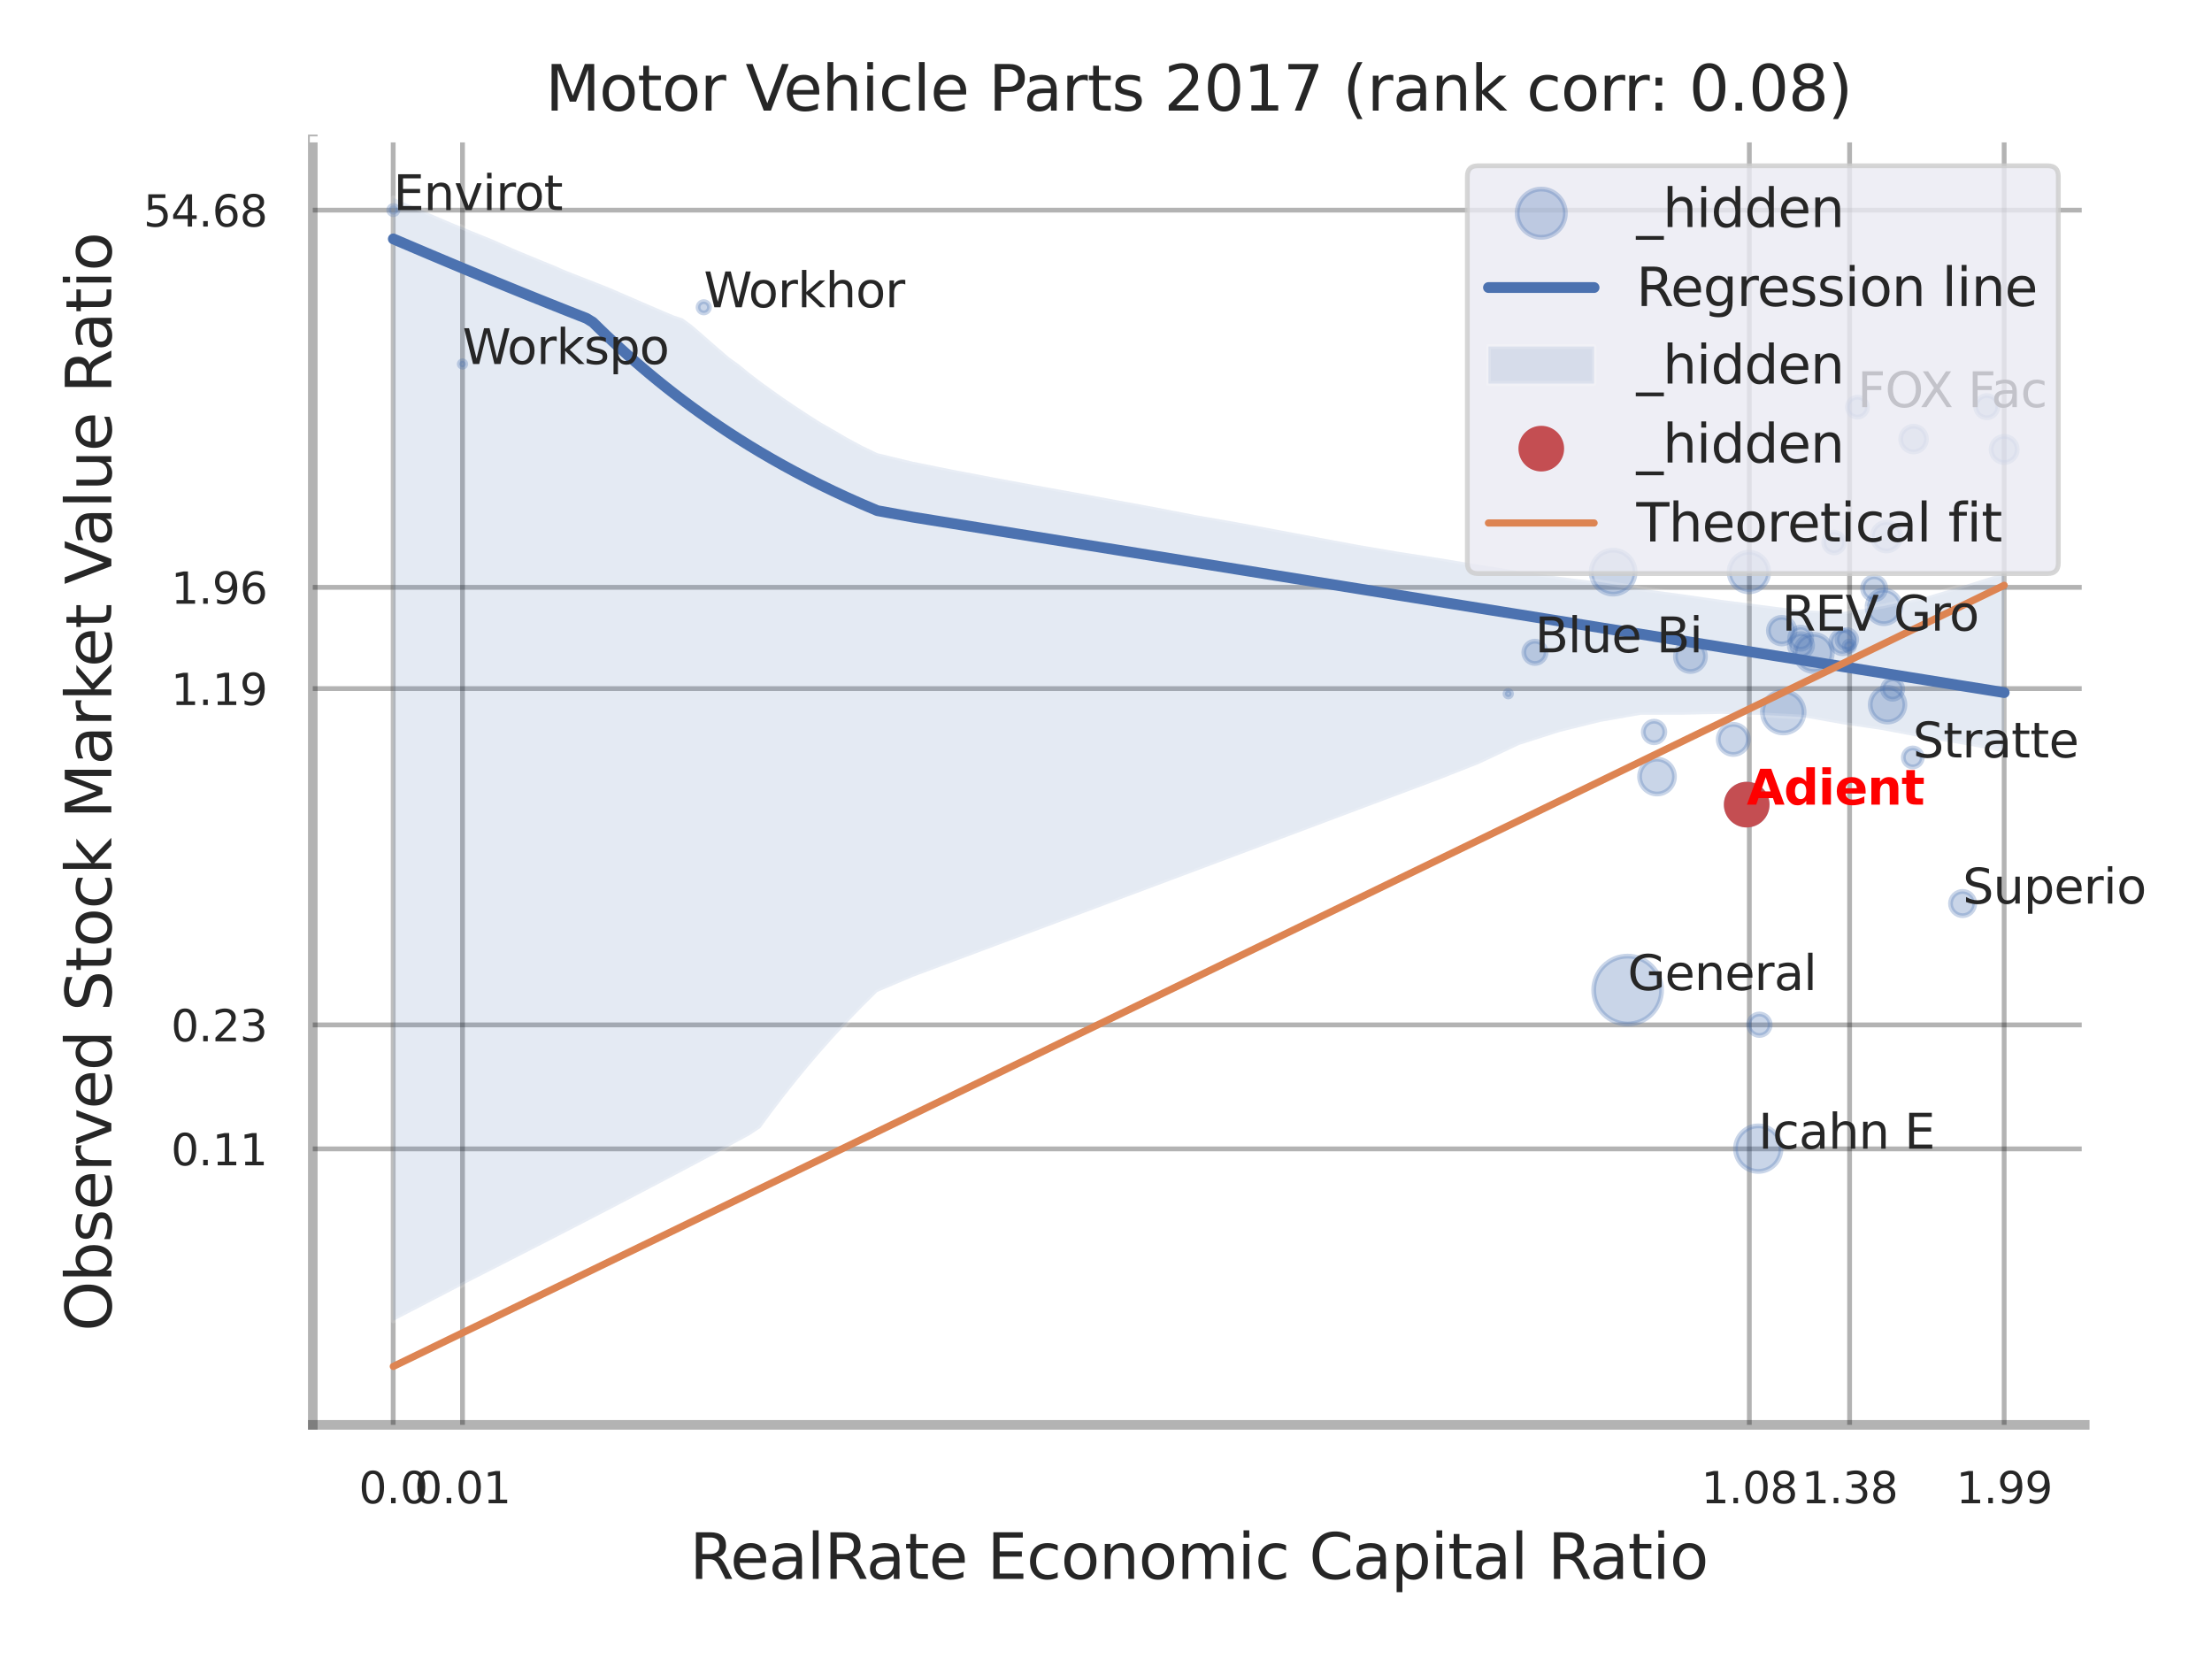 <?xml version="1.0" encoding="utf-8" standalone="no"?>
<!DOCTYPE svg PUBLIC "-//W3C//DTD SVG 1.1//EN"
  "http://www.w3.org/Graphics/SVG/1.1/DTD/svg11.dtd">
<svg xmlns:xlink="http://www.w3.org/1999/xlink" width="460.8pt" height="345.6pt" viewBox="0 0 460.8 345.6" xmlns="http://www.w3.org/2000/svg" version="1.1">
 <defs>
  <style type="text/css">*{stroke-linejoin: round; stroke-linecap: butt}</style>
 </defs>
 <g id="figure_1">
  <g id="patch_1">
   <path d="M 0 345.6 
L 460.8 345.6 
L 460.8 0 
L 0 0 
z
" style="fill: #ffffff"/>
  </g>
  <g id="axes_1">
   <g id="patch_2">
    <path d="M 65.16 296.82 
L 434.286 296.82 
L 434.286 29.04 
L 65.16 29.04 
z
" style="fill: #ffffff"/>
   </g>
   <g id="matplotlib.axis_1">
    <g id="xtick_1">
     <g id="line2d_1">
      <path d="M 81.909 296.82 
L 81.909 29.04 
" clip-path="url(#p2b8b9b20c0)" style="fill: none; stroke: #000000; stroke-opacity: 0.3; stroke-linecap: round"/>
     </g>
     <g id="text_1">
      <!-- 0.0 -->
      <g style="fill: #262626" transform="translate(74.753 313.159) scale(0.09 -0.09)">
       <defs>
        <path id="DejaVuSans-30" d="M 2034 4250 
Q 1547 4250 1301 3770 
Q 1056 3291 1056 2328 
Q 1056 1369 1301 889 
Q 1547 409 2034 409 
Q 2525 409 2770 889 
Q 3016 1369 3016 2328 
Q 3016 3291 2770 3770 
Q 2525 4250 2034 4250 
z
M 2034 4750 
Q 2819 4750 3233 4129 
Q 3647 3509 3647 2328 
Q 3647 1150 3233 529 
Q 2819 -91 2034 -91 
Q 1250 -91 836 529 
Q 422 1150 422 2328 
Q 422 3509 836 4129 
Q 1250 4750 2034 4750 
z
" transform="scale(0.016)"/>
        <path id="DejaVuSans-2e" d="M 684 794 
L 1344 794 
L 1344 0 
L 684 0 
L 684 794 
z
" transform="scale(0.016)"/>
       </defs>
       <use xlink:href="#DejaVuSans-30"/>
       <use xlink:href="#DejaVuSans-2e" transform="translate(63.623 0)"/>
       <use xlink:href="#DejaVuSans-30" transform="translate(95.41 0)"/>
      </g>
     </g>
    </g>
    <g id="xtick_2">
     <g id="line2d_2">
      <path d="M 96.348 296.82 
L 96.348 29.04 
" clip-path="url(#p2b8b9b20c0)" style="fill: none; stroke: #000000; stroke-opacity: 0.3; stroke-linecap: round"/>
     </g>
     <g id="text_2">
      <!-- 0.01 -->
      <g style="fill: #262626" transform="translate(86.329 313.159) scale(0.09 -0.09)">
       <defs>
        <path id="DejaVuSans-31" d="M 794 531 
L 1825 531 
L 1825 4091 
L 703 3866 
L 703 4441 
L 1819 4666 
L 2450 4666 
L 2450 531 
L 3481 531 
L 3481 0 
L 794 0 
L 794 531 
z
" transform="scale(0.016)"/>
       </defs>
       <use xlink:href="#DejaVuSans-30"/>
       <use xlink:href="#DejaVuSans-2e" transform="translate(63.623 0)"/>
       <use xlink:href="#DejaVuSans-30" transform="translate(95.41 0)"/>
       <use xlink:href="#DejaVuSans-31" transform="translate(159.033 0)"/>
      </g>
     </g>
    </g>
    <g id="xtick_3">
     <g id="line2d_3">
      <path d="M 364.418 296.82 
L 364.418 29.04 
" clip-path="url(#p2b8b9b20c0)" style="fill: none; stroke: #000000; stroke-opacity: 0.3; stroke-linecap: round"/>
     </g>
     <g id="text_3">
      <!-- 1.08 -->
      <g style="fill: #262626" transform="translate(354.398 313.159) scale(0.09 -0.09)">
       <defs>
        <path id="DejaVuSans-38" d="M 2034 2216 
Q 1584 2216 1326 1975 
Q 1069 1734 1069 1313 
Q 1069 891 1326 650 
Q 1584 409 2034 409 
Q 2484 409 2743 651 
Q 3003 894 3003 1313 
Q 3003 1734 2745 1975 
Q 2488 2216 2034 2216 
z
M 1403 2484 
Q 997 2584 770 2862 
Q 544 3141 544 3541 
Q 544 4100 942 4425 
Q 1341 4750 2034 4750 
Q 2731 4750 3128 4425 
Q 3525 4100 3525 3541 
Q 3525 3141 3298 2862 
Q 3072 2584 2669 2484 
Q 3125 2378 3379 2068 
Q 3634 1759 3634 1313 
Q 3634 634 3220 271 
Q 2806 -91 2034 -91 
Q 1263 -91 848 271 
Q 434 634 434 1313 
Q 434 1759 690 2068 
Q 947 2378 1403 2484 
z
M 1172 3481 
Q 1172 3119 1398 2916 
Q 1625 2713 2034 2713 
Q 2441 2713 2670 2916 
Q 2900 3119 2900 3481 
Q 2900 3844 2670 4047 
Q 2441 4250 2034 4250 
Q 1625 4250 1398 4047 
Q 1172 3844 1172 3481 
z
" transform="scale(0.016)"/>
       </defs>
       <use xlink:href="#DejaVuSans-31"/>
       <use xlink:href="#DejaVuSans-2e" transform="translate(63.623 0)"/>
       <use xlink:href="#DejaVuSans-30" transform="translate(95.41 0)"/>
       <use xlink:href="#DejaVuSans-38" transform="translate(159.033 0)"/>
      </g>
     </g>
    </g>
    <g id="xtick_4">
     <g id="line2d_4">
      <path d="M 385.305 296.82 
L 385.305 29.04 
" clip-path="url(#p2b8b9b20c0)" style="fill: none; stroke: #000000; stroke-opacity: 0.3; stroke-linecap: round"/>
     </g>
     <g id="text_4">
      <!-- 1.38 -->
      <g style="fill: #262626" transform="translate(375.285 313.159) scale(0.09 -0.09)">
       <defs>
        <path id="DejaVuSans-33" d="M 2597 2516 
Q 3050 2419 3304 2112 
Q 3559 1806 3559 1356 
Q 3559 666 3084 287 
Q 2609 -91 1734 -91 
Q 1441 -91 1130 -33 
Q 819 25 488 141 
L 488 750 
Q 750 597 1062 519 
Q 1375 441 1716 441 
Q 2309 441 2620 675 
Q 2931 909 2931 1356 
Q 2931 1769 2642 2001 
Q 2353 2234 1838 2234 
L 1294 2234 
L 1294 2753 
L 1863 2753 
Q 2328 2753 2575 2939 
Q 2822 3125 2822 3475 
Q 2822 3834 2567 4026 
Q 2313 4219 1838 4219 
Q 1578 4219 1281 4162 
Q 984 4106 628 3988 
L 628 4550 
Q 988 4650 1302 4700 
Q 1616 4750 1894 4750 
Q 2613 4750 3031 4423 
Q 3450 4097 3450 3541 
Q 3450 3153 3228 2886 
Q 3006 2619 2597 2516 
z
" transform="scale(0.016)"/>
       </defs>
       <use xlink:href="#DejaVuSans-31"/>
       <use xlink:href="#DejaVuSans-2e" transform="translate(63.623 0)"/>
       <use xlink:href="#DejaVuSans-33" transform="translate(95.41 0)"/>
       <use xlink:href="#DejaVuSans-38" transform="translate(159.033 0)"/>
      </g>
     </g>
    </g>
    <g id="xtick_5">
     <g id="line2d_5">
      <path d="M 417.505 296.82 
L 417.505 29.04 
" clip-path="url(#p2b8b9b20c0)" style="fill: none; stroke: #000000; stroke-opacity: 0.3; stroke-linecap: round"/>
     </g>
     <g id="text_5">
      <!-- 1.99 -->
      <g style="fill: #262626" transform="translate(407.486 313.159) scale(0.09 -0.09)">
       <defs>
        <path id="DejaVuSans-39" d="M 703 97 
L 703 672 
Q 941 559 1184 500 
Q 1428 441 1663 441 
Q 2288 441 2617 861 
Q 2947 1281 2994 2138 
Q 2813 1869 2534 1725 
Q 2256 1581 1919 1581 
Q 1219 1581 811 2004 
Q 403 2428 403 3163 
Q 403 3881 828 4315 
Q 1253 4750 1959 4750 
Q 2769 4750 3195 4129 
Q 3622 3509 3622 2328 
Q 3622 1225 3098 567 
Q 2575 -91 1691 -91 
Q 1453 -91 1209 -44 
Q 966 3 703 97 
z
M 1959 2075 
Q 2384 2075 2632 2365 
Q 2881 2656 2881 3163 
Q 2881 3666 2632 3958 
Q 2384 4250 1959 4250 
Q 1534 4250 1286 3958 
Q 1038 3666 1038 3163 
Q 1038 2656 1286 2365 
Q 1534 2075 1959 2075 
z
" transform="scale(0.016)"/>
       </defs>
       <use xlink:href="#DejaVuSans-31"/>
       <use xlink:href="#DejaVuSans-2e" transform="translate(63.623 0)"/>
       <use xlink:href="#DejaVuSans-39" transform="translate(95.41 0)"/>
       <use xlink:href="#DejaVuSans-39" transform="translate(159.033 0)"/>
      </g>
     </g>
    </g>
    <g id="xtick_6"/>
    <g id="xtick_7"/>
    <g id="xtick_8"/>
    <g id="text_6">
     <!-- RealRate Economic Capital Ratio -->
     <g style="fill: #262626" transform="translate(143.669 328.908) scale(0.13 -0.13)">
      <defs>
       <path id="DejaVuSans-52" d="M 2841 2188 
Q 3044 2119 3236 1894 
Q 3428 1669 3622 1275 
L 4263 0 
L 3584 0 
L 2988 1197 
Q 2756 1666 2539 1819 
Q 2322 1972 1947 1972 
L 1259 1972 
L 1259 0 
L 628 0 
L 628 4666 
L 2053 4666 
Q 2853 4666 3247 4331 
Q 3641 3997 3641 3322 
Q 3641 2881 3436 2590 
Q 3231 2300 2841 2188 
z
M 1259 4147 
L 1259 2491 
L 2053 2491 
Q 2509 2491 2742 2702 
Q 2975 2913 2975 3322 
Q 2975 3731 2742 3939 
Q 2509 4147 2053 4147 
L 1259 4147 
z
" transform="scale(0.016)"/>
       <path id="DejaVuSans-65" d="M 3597 1894 
L 3597 1613 
L 953 1613 
Q 991 1019 1311 708 
Q 1631 397 2203 397 
Q 2534 397 2845 478 
Q 3156 559 3463 722 
L 3463 178 
Q 3153 47 2828 -22 
Q 2503 -91 2169 -91 
Q 1331 -91 842 396 
Q 353 884 353 1716 
Q 353 2575 817 3079 
Q 1281 3584 2069 3584 
Q 2775 3584 3186 3129 
Q 3597 2675 3597 1894 
z
M 3022 2063 
Q 3016 2534 2758 2815 
Q 2500 3097 2075 3097 
Q 1594 3097 1305 2825 
Q 1016 2553 972 2059 
L 3022 2063 
z
" transform="scale(0.016)"/>
       <path id="DejaVuSans-61" d="M 2194 1759 
Q 1497 1759 1228 1600 
Q 959 1441 959 1056 
Q 959 750 1161 570 
Q 1363 391 1709 391 
Q 2188 391 2477 730 
Q 2766 1069 2766 1631 
L 2766 1759 
L 2194 1759 
z
M 3341 1997 
L 3341 0 
L 2766 0 
L 2766 531 
Q 2569 213 2275 61 
Q 1981 -91 1556 -91 
Q 1019 -91 701 211 
Q 384 513 384 1019 
Q 384 1609 779 1909 
Q 1175 2209 1959 2209 
L 2766 2209 
L 2766 2266 
Q 2766 2663 2505 2880 
Q 2244 3097 1772 3097 
Q 1472 3097 1187 3025 
Q 903 2953 641 2809 
L 641 3341 
Q 956 3463 1253 3523 
Q 1550 3584 1831 3584 
Q 2591 3584 2966 3190 
Q 3341 2797 3341 1997 
z
" transform="scale(0.016)"/>
       <path id="DejaVuSans-6c" d="M 603 4863 
L 1178 4863 
L 1178 0 
L 603 0 
L 603 4863 
z
" transform="scale(0.016)"/>
       <path id="DejaVuSans-74" d="M 1172 4494 
L 1172 3500 
L 2356 3500 
L 2356 3053 
L 1172 3053 
L 1172 1153 
Q 1172 725 1289 603 
Q 1406 481 1766 481 
L 2356 481 
L 2356 0 
L 1766 0 
Q 1100 0 847 248 
Q 594 497 594 1153 
L 594 3053 
L 172 3053 
L 172 3500 
L 594 3500 
L 594 4494 
L 1172 4494 
z
" transform="scale(0.016)"/>
       <path id="DejaVuSans-20" transform="scale(0.016)"/>
       <path id="DejaVuSans-45" d="M 628 4666 
L 3578 4666 
L 3578 4134 
L 1259 4134 
L 1259 2753 
L 3481 2753 
L 3481 2222 
L 1259 2222 
L 1259 531 
L 3634 531 
L 3634 0 
L 628 0 
L 628 4666 
z
" transform="scale(0.016)"/>
       <path id="DejaVuSans-63" d="M 3122 3366 
L 3122 2828 
Q 2878 2963 2633 3030 
Q 2388 3097 2138 3097 
Q 1578 3097 1268 2742 
Q 959 2388 959 1747 
Q 959 1106 1268 751 
Q 1578 397 2138 397 
Q 2388 397 2633 464 
Q 2878 531 3122 666 
L 3122 134 
Q 2881 22 2623 -34 
Q 2366 -91 2075 -91 
Q 1284 -91 818 406 
Q 353 903 353 1747 
Q 353 2603 823 3093 
Q 1294 3584 2113 3584 
Q 2378 3584 2631 3529 
Q 2884 3475 3122 3366 
z
" transform="scale(0.016)"/>
       <path id="DejaVuSans-6f" d="M 1959 3097 
Q 1497 3097 1228 2736 
Q 959 2375 959 1747 
Q 959 1119 1226 758 
Q 1494 397 1959 397 
Q 2419 397 2687 759 
Q 2956 1122 2956 1747 
Q 2956 2369 2687 2733 
Q 2419 3097 1959 3097 
z
M 1959 3584 
Q 2709 3584 3137 3096 
Q 3566 2609 3566 1747 
Q 3566 888 3137 398 
Q 2709 -91 1959 -91 
Q 1206 -91 779 398 
Q 353 888 353 1747 
Q 353 2609 779 3096 
Q 1206 3584 1959 3584 
z
" transform="scale(0.016)"/>
       <path id="DejaVuSans-6e" d="M 3513 2113 
L 3513 0 
L 2938 0 
L 2938 2094 
Q 2938 2591 2744 2837 
Q 2550 3084 2163 3084 
Q 1697 3084 1428 2787 
Q 1159 2491 1159 1978 
L 1159 0 
L 581 0 
L 581 3500 
L 1159 3500 
L 1159 2956 
Q 1366 3272 1645 3428 
Q 1925 3584 2291 3584 
Q 2894 3584 3203 3211 
Q 3513 2838 3513 2113 
z
" transform="scale(0.016)"/>
       <path id="DejaVuSans-6d" d="M 3328 2828 
Q 3544 3216 3844 3400 
Q 4144 3584 4550 3584 
Q 5097 3584 5394 3201 
Q 5691 2819 5691 2113 
L 5691 0 
L 5113 0 
L 5113 2094 
Q 5113 2597 4934 2840 
Q 4756 3084 4391 3084 
Q 3944 3084 3684 2787 
Q 3425 2491 3425 1978 
L 3425 0 
L 2847 0 
L 2847 2094 
Q 2847 2600 2669 2842 
Q 2491 3084 2119 3084 
Q 1678 3084 1418 2786 
Q 1159 2488 1159 1978 
L 1159 0 
L 581 0 
L 581 3500 
L 1159 3500 
L 1159 2956 
Q 1356 3278 1631 3431 
Q 1906 3584 2284 3584 
Q 2666 3584 2933 3390 
Q 3200 3197 3328 2828 
z
" transform="scale(0.016)"/>
       <path id="DejaVuSans-69" d="M 603 3500 
L 1178 3500 
L 1178 0 
L 603 0 
L 603 3500 
z
M 603 4863 
L 1178 4863 
L 1178 4134 
L 603 4134 
L 603 4863 
z
" transform="scale(0.016)"/>
       <path id="DejaVuSans-43" d="M 4122 4306 
L 4122 3641 
Q 3803 3938 3442 4084 
Q 3081 4231 2675 4231 
Q 1875 4231 1450 3742 
Q 1025 3253 1025 2328 
Q 1025 1406 1450 917 
Q 1875 428 2675 428 
Q 3081 428 3442 575 
Q 3803 722 4122 1019 
L 4122 359 
Q 3791 134 3420 21 
Q 3050 -91 2638 -91 
Q 1578 -91 968 557 
Q 359 1206 359 2328 
Q 359 3453 968 4101 
Q 1578 4750 2638 4750 
Q 3056 4750 3426 4639 
Q 3797 4528 4122 4306 
z
" transform="scale(0.016)"/>
       <path id="DejaVuSans-70" d="M 1159 525 
L 1159 -1331 
L 581 -1331 
L 581 3500 
L 1159 3500 
L 1159 2969 
Q 1341 3281 1617 3432 
Q 1894 3584 2278 3584 
Q 2916 3584 3314 3078 
Q 3713 2572 3713 1747 
Q 3713 922 3314 415 
Q 2916 -91 2278 -91 
Q 1894 -91 1617 61 
Q 1341 213 1159 525 
z
M 3116 1747 
Q 3116 2381 2855 2742 
Q 2594 3103 2138 3103 
Q 1681 3103 1420 2742 
Q 1159 2381 1159 1747 
Q 1159 1113 1420 752 
Q 1681 391 2138 391 
Q 2594 391 2855 752 
Q 3116 1113 3116 1747 
z
" transform="scale(0.016)"/>
      </defs>
      <use xlink:href="#DejaVuSans-52"/>
      <use xlink:href="#DejaVuSans-65" transform="translate(64.982 0)"/>
      <use xlink:href="#DejaVuSans-61" transform="translate(126.506 0)"/>
      <use xlink:href="#DejaVuSans-6c" transform="translate(187.785 0)"/>
      <use xlink:href="#DejaVuSans-52" transform="translate(215.568 0)"/>
      <use xlink:href="#DejaVuSans-61" transform="translate(282.801 0)"/>
      <use xlink:href="#DejaVuSans-74" transform="translate(344.08 0)"/>
      <use xlink:href="#DejaVuSans-65" transform="translate(383.289 0)"/>
      <use xlink:href="#DejaVuSans-20" transform="translate(444.812 0)"/>
      <use xlink:href="#DejaVuSans-45" transform="translate(476.6 0)"/>
      <use xlink:href="#DejaVuSans-63" transform="translate(539.783 0)"/>
      <use xlink:href="#DejaVuSans-6f" transform="translate(594.764 0)"/>
      <use xlink:href="#DejaVuSans-6e" transform="translate(655.945 0)"/>
      <use xlink:href="#DejaVuSans-6f" transform="translate(719.324 0)"/>
      <use xlink:href="#DejaVuSans-6d" transform="translate(780.506 0)"/>
      <use xlink:href="#DejaVuSans-69" transform="translate(877.918 0)"/>
      <use xlink:href="#DejaVuSans-63" transform="translate(905.701 0)"/>
      <use xlink:href="#DejaVuSans-20" transform="translate(960.682 0)"/>
      <use xlink:href="#DejaVuSans-43" transform="translate(992.469 0)"/>
      <use xlink:href="#DejaVuSans-61" transform="translate(1062.293 0)"/>
      <use xlink:href="#DejaVuSans-70" transform="translate(1123.572 0)"/>
      <use xlink:href="#DejaVuSans-69" transform="translate(1187.049 0)"/>
      <use xlink:href="#DejaVuSans-74" transform="translate(1214.832 0)"/>
      <use xlink:href="#DejaVuSans-61" transform="translate(1254.041 0)"/>
      <use xlink:href="#DejaVuSans-6c" transform="translate(1315.32 0)"/>
      <use xlink:href="#DejaVuSans-20" transform="translate(1343.104 0)"/>
      <use xlink:href="#DejaVuSans-52" transform="translate(1374.891 0)"/>
      <use xlink:href="#DejaVuSans-61" transform="translate(1442.123 0)"/>
      <use xlink:href="#DejaVuSans-74" transform="translate(1503.402 0)"/>
      <use xlink:href="#DejaVuSans-69" transform="translate(1542.611 0)"/>
      <use xlink:href="#DejaVuSans-6f" transform="translate(1570.395 0)"/>
     </g>
    </g>
   </g>
   <g id="matplotlib.axis_2">
    <g id="ytick_1">
     <g id="line2d_6">
      <path d="M 65.16 239.334 
L 434.286 239.334 
" clip-path="url(#p2b8b9b20c0)" style="fill: none; stroke: #000000; stroke-opacity: 0.3; stroke-linecap: round"/>
     </g>
     <g id="text_7">
      <!-- 0.11 -->
      <g style="fill: #262626" transform="translate(35.621 242.754) scale(0.09 -0.09)">
       <use xlink:href="#DejaVuSans-30"/>
       <use xlink:href="#DejaVuSans-2e" transform="translate(63.623 0)"/>
       <use xlink:href="#DejaVuSans-31" transform="translate(95.41 0)"/>
       <use xlink:href="#DejaVuSans-31" transform="translate(159.033 0)"/>
      </g>
     </g>
    </g>
    <g id="ytick_2">
     <g id="line2d_7">
      <path d="M 65.16 213.504 
L 434.286 213.504 
" clip-path="url(#p2b8b9b20c0)" style="fill: none; stroke: #000000; stroke-opacity: 0.3; stroke-linecap: round"/>
     </g>
     <g id="text_8">
      <!-- 0.23 -->
      <g style="fill: #262626" transform="translate(35.621 216.923) scale(0.09 -0.09)">
       <defs>
        <path id="DejaVuSans-32" d="M 1228 531 
L 3431 531 
L 3431 0 
L 469 0 
L 469 531 
Q 828 903 1448 1529 
Q 2069 2156 2228 2338 
Q 2531 2678 2651 2914 
Q 2772 3150 2772 3378 
Q 2772 3750 2511 3984 
Q 2250 4219 1831 4219 
Q 1534 4219 1204 4116 
Q 875 4013 500 3803 
L 500 4441 
Q 881 4594 1212 4672 
Q 1544 4750 1819 4750 
Q 2544 4750 2975 4387 
Q 3406 4025 3406 3419 
Q 3406 3131 3298 2873 
Q 3191 2616 2906 2266 
Q 2828 2175 2409 1742 
Q 1991 1309 1228 531 
z
" transform="scale(0.016)"/>
       </defs>
       <use xlink:href="#DejaVuSans-30"/>
       <use xlink:href="#DejaVuSans-2e" transform="translate(63.623 0)"/>
       <use xlink:href="#DejaVuSans-32" transform="translate(95.41 0)"/>
       <use xlink:href="#DejaVuSans-33" transform="translate(159.033 0)"/>
      </g>
     </g>
    </g>
    <g id="ytick_3">
     <g id="line2d_8">
      <path d="M 65.16 143.45 
L 434.286 143.45 
" clip-path="url(#p2b8b9b20c0)" style="fill: none; stroke: #000000; stroke-opacity: 0.3; stroke-linecap: round"/>
     </g>
     <g id="text_9">
      <!-- 1.19 -->
      <g style="fill: #262626" transform="translate(35.621 146.87) scale(0.09 -0.09)">
       <use xlink:href="#DejaVuSans-31"/>
       <use xlink:href="#DejaVuSans-2e" transform="translate(63.623 0)"/>
       <use xlink:href="#DejaVuSans-31" transform="translate(95.41 0)"/>
       <use xlink:href="#DejaVuSans-39" transform="translate(159.033 0)"/>
      </g>
     </g>
    </g>
    <g id="ytick_4">
     <g id="line2d_9">
      <path d="M 65.16 122.35 
L 434.286 122.35 
" clip-path="url(#p2b8b9b20c0)" style="fill: none; stroke: #000000; stroke-opacity: 0.3; stroke-linecap: round"/>
     </g>
     <g id="text_10">
      <!-- 1.96 -->
      <g style="fill: #262626" transform="translate(35.621 125.769) scale(0.09 -0.09)">
       <defs>
        <path id="DejaVuSans-36" d="M 2113 2584 
Q 1688 2584 1439 2293 
Q 1191 2003 1191 1497 
Q 1191 994 1439 701 
Q 1688 409 2113 409 
Q 2538 409 2786 701 
Q 3034 994 3034 1497 
Q 3034 2003 2786 2293 
Q 2538 2584 2113 2584 
z
M 3366 4563 
L 3366 3988 
Q 3128 4100 2886 4159 
Q 2644 4219 2406 4219 
Q 1781 4219 1451 3797 
Q 1122 3375 1075 2522 
Q 1259 2794 1537 2939 
Q 1816 3084 2150 3084 
Q 2853 3084 3261 2657 
Q 3669 2231 3669 1497 
Q 3669 778 3244 343 
Q 2819 -91 2113 -91 
Q 1303 -91 875 529 
Q 447 1150 447 2328 
Q 447 3434 972 4092 
Q 1497 4750 2381 4750 
Q 2619 4750 2861 4703 
Q 3103 4656 3366 4563 
z
" transform="scale(0.016)"/>
       </defs>
       <use xlink:href="#DejaVuSans-31"/>
       <use xlink:href="#DejaVuSans-2e" transform="translate(63.623 0)"/>
       <use xlink:href="#DejaVuSans-39" transform="translate(95.41 0)"/>
       <use xlink:href="#DejaVuSans-36" transform="translate(159.033 0)"/>
      </g>
     </g>
    </g>
    <g id="ytick_5">
     <g id="line2d_10">
      <path d="M 65.16 43.777 
L 434.286 43.777 
" clip-path="url(#p2b8b9b20c0)" style="fill: none; stroke: #000000; stroke-opacity: 0.3; stroke-linecap: round"/>
     </g>
     <g id="text_11">
      <!-- 54.68 -->
      <g style="fill: #262626" transform="translate(29.895 47.197) scale(0.09 -0.09)">
       <defs>
        <path id="DejaVuSans-35" d="M 691 4666 
L 3169 4666 
L 3169 4134 
L 1269 4134 
L 1269 2991 
Q 1406 3038 1543 3061 
Q 1681 3084 1819 3084 
Q 2600 3084 3056 2656 
Q 3513 2228 3513 1497 
Q 3513 744 3044 326 
Q 2575 -91 1722 -91 
Q 1428 -91 1123 -41 
Q 819 9 494 109 
L 494 744 
Q 775 591 1075 516 
Q 1375 441 1709 441 
Q 2250 441 2565 725 
Q 2881 1009 2881 1497 
Q 2881 1984 2565 2268 
Q 2250 2553 1709 2553 
Q 1456 2553 1204 2497 
Q 953 2441 691 2322 
L 691 4666 
z
" transform="scale(0.016)"/>
        <path id="DejaVuSans-34" d="M 2419 4116 
L 825 1625 
L 2419 1625 
L 2419 4116 
z
M 2253 4666 
L 3047 4666 
L 3047 1625 
L 3713 1625 
L 3713 1100 
L 3047 1100 
L 3047 0 
L 2419 0 
L 2419 1100 
L 313 1100 
L 313 1709 
L 2253 4666 
z
" transform="scale(0.016)"/>
       </defs>
       <use xlink:href="#DejaVuSans-35"/>
       <use xlink:href="#DejaVuSans-34" transform="translate(63.623 0)"/>
       <use xlink:href="#DejaVuSans-2e" transform="translate(127.246 0)"/>
       <use xlink:href="#DejaVuSans-36" transform="translate(159.033 0)"/>
       <use xlink:href="#DejaVuSans-38" transform="translate(222.656 0)"/>
      </g>
     </g>
    </g>
    <g id="ytick_6"/>
    <g id="ytick_7"/>
    <g id="ytick_8"/>
    <g id="ytick_9"/>
    <g id="text_12">
     <!-- Observed Stock Market Value Ratio -->
     <g style="fill: #262626" transform="translate(23.191 277.332) rotate(-90) scale(0.13 -0.13)">
      <defs>
       <path id="DejaVuSans-4f" d="M 2522 4238 
Q 1834 4238 1429 3725 
Q 1025 3213 1025 2328 
Q 1025 1447 1429 934 
Q 1834 422 2522 422 
Q 3209 422 3611 934 
Q 4013 1447 4013 2328 
Q 4013 3213 3611 3725 
Q 3209 4238 2522 4238 
z
M 2522 4750 
Q 3503 4750 4090 4092 
Q 4678 3434 4678 2328 
Q 4678 1225 4090 567 
Q 3503 -91 2522 -91 
Q 1538 -91 948 565 
Q 359 1222 359 2328 
Q 359 3434 948 4092 
Q 1538 4750 2522 4750 
z
" transform="scale(0.016)"/>
       <path id="DejaVuSans-62" d="M 3116 1747 
Q 3116 2381 2855 2742 
Q 2594 3103 2138 3103 
Q 1681 3103 1420 2742 
Q 1159 2381 1159 1747 
Q 1159 1113 1420 752 
Q 1681 391 2138 391 
Q 2594 391 2855 752 
Q 3116 1113 3116 1747 
z
M 1159 2969 
Q 1341 3281 1617 3432 
Q 1894 3584 2278 3584 
Q 2916 3584 3314 3078 
Q 3713 2572 3713 1747 
Q 3713 922 3314 415 
Q 2916 -91 2278 -91 
Q 1894 -91 1617 61 
Q 1341 213 1159 525 
L 1159 0 
L 581 0 
L 581 4863 
L 1159 4863 
L 1159 2969 
z
" transform="scale(0.016)"/>
       <path id="DejaVuSans-73" d="M 2834 3397 
L 2834 2853 
Q 2591 2978 2328 3040 
Q 2066 3103 1784 3103 
Q 1356 3103 1142 2972 
Q 928 2841 928 2578 
Q 928 2378 1081 2264 
Q 1234 2150 1697 2047 
L 1894 2003 
Q 2506 1872 2764 1633 
Q 3022 1394 3022 966 
Q 3022 478 2636 193 
Q 2250 -91 1575 -91 
Q 1294 -91 989 -36 
Q 684 19 347 128 
L 347 722 
Q 666 556 975 473 
Q 1284 391 1588 391 
Q 1994 391 2212 530 
Q 2431 669 2431 922 
Q 2431 1156 2273 1281 
Q 2116 1406 1581 1522 
L 1381 1569 
Q 847 1681 609 1914 
Q 372 2147 372 2553 
Q 372 3047 722 3315 
Q 1072 3584 1716 3584 
Q 2034 3584 2315 3537 
Q 2597 3491 2834 3397 
z
" transform="scale(0.016)"/>
       <path id="DejaVuSans-72" d="M 2631 2963 
Q 2534 3019 2420 3045 
Q 2306 3072 2169 3072 
Q 1681 3072 1420 2755 
Q 1159 2438 1159 1844 
L 1159 0 
L 581 0 
L 581 3500 
L 1159 3500 
L 1159 2956 
Q 1341 3275 1631 3429 
Q 1922 3584 2338 3584 
Q 2397 3584 2469 3576 
Q 2541 3569 2628 3553 
L 2631 2963 
z
" transform="scale(0.016)"/>
       <path id="DejaVuSans-76" d="M 191 3500 
L 800 3500 
L 1894 563 
L 2988 3500 
L 3597 3500 
L 2284 0 
L 1503 0 
L 191 3500 
z
" transform="scale(0.016)"/>
       <path id="DejaVuSans-64" d="M 2906 2969 
L 2906 4863 
L 3481 4863 
L 3481 0 
L 2906 0 
L 2906 525 
Q 2725 213 2448 61 
Q 2172 -91 1784 -91 
Q 1150 -91 751 415 
Q 353 922 353 1747 
Q 353 2572 751 3078 
Q 1150 3584 1784 3584 
Q 2172 3584 2448 3432 
Q 2725 3281 2906 2969 
z
M 947 1747 
Q 947 1113 1208 752 
Q 1469 391 1925 391 
Q 2381 391 2643 752 
Q 2906 1113 2906 1747 
Q 2906 2381 2643 2742 
Q 2381 3103 1925 3103 
Q 1469 3103 1208 2742 
Q 947 2381 947 1747 
z
" transform="scale(0.016)"/>
       <path id="DejaVuSans-53" d="M 3425 4513 
L 3425 3897 
Q 3066 4069 2747 4153 
Q 2428 4238 2131 4238 
Q 1616 4238 1336 4038 
Q 1056 3838 1056 3469 
Q 1056 3159 1242 3001 
Q 1428 2844 1947 2747 
L 2328 2669 
Q 3034 2534 3370 2195 
Q 3706 1856 3706 1288 
Q 3706 609 3251 259 
Q 2797 -91 1919 -91 
Q 1588 -91 1214 -16 
Q 841 59 441 206 
L 441 856 
Q 825 641 1194 531 
Q 1563 422 1919 422 
Q 2459 422 2753 634 
Q 3047 847 3047 1241 
Q 3047 1584 2836 1778 
Q 2625 1972 2144 2069 
L 1759 2144 
Q 1053 2284 737 2584 
Q 422 2884 422 3419 
Q 422 4038 858 4394 
Q 1294 4750 2059 4750 
Q 2388 4750 2728 4690 
Q 3069 4631 3425 4513 
z
" transform="scale(0.016)"/>
       <path id="DejaVuSans-6b" d="M 581 4863 
L 1159 4863 
L 1159 1991 
L 2875 3500 
L 3609 3500 
L 1753 1863 
L 3688 0 
L 2938 0 
L 1159 1709 
L 1159 0 
L 581 0 
L 581 4863 
z
" transform="scale(0.016)"/>
       <path id="DejaVuSans-4d" d="M 628 4666 
L 1569 4666 
L 2759 1491 
L 3956 4666 
L 4897 4666 
L 4897 0 
L 4281 0 
L 4281 4097 
L 3078 897 
L 2444 897 
L 1241 4097 
L 1241 0 
L 628 0 
L 628 4666 
z
" transform="scale(0.016)"/>
       <path id="DejaVuSans-56" d="M 1831 0 
L 50 4666 
L 709 4666 
L 2188 738 
L 3669 4666 
L 4325 4666 
L 2547 0 
L 1831 0 
z
" transform="scale(0.016)"/>
       <path id="DejaVuSans-75" d="M 544 1381 
L 544 3500 
L 1119 3500 
L 1119 1403 
Q 1119 906 1312 657 
Q 1506 409 1894 409 
Q 2359 409 2629 706 
Q 2900 1003 2900 1516 
L 2900 3500 
L 3475 3500 
L 3475 0 
L 2900 0 
L 2900 538 
Q 2691 219 2414 64 
Q 2138 -91 1772 -91 
Q 1169 -91 856 284 
Q 544 659 544 1381 
z
M 1991 3584 
L 1991 3584 
z
" transform="scale(0.016)"/>
      </defs>
      <use xlink:href="#DejaVuSans-4f"/>
      <use xlink:href="#DejaVuSans-62" transform="translate(78.711 0)"/>
      <use xlink:href="#DejaVuSans-73" transform="translate(142.188 0)"/>
      <use xlink:href="#DejaVuSans-65" transform="translate(194.287 0)"/>
      <use xlink:href="#DejaVuSans-72" transform="translate(255.811 0)"/>
      <use xlink:href="#DejaVuSans-76" transform="translate(296.924 0)"/>
      <use xlink:href="#DejaVuSans-65" transform="translate(356.104 0)"/>
      <use xlink:href="#DejaVuSans-64" transform="translate(417.627 0)"/>
      <use xlink:href="#DejaVuSans-20" transform="translate(481.104 0)"/>
      <use xlink:href="#DejaVuSans-53" transform="translate(512.891 0)"/>
      <use xlink:href="#DejaVuSans-74" transform="translate(576.367 0)"/>
      <use xlink:href="#DejaVuSans-6f" transform="translate(615.576 0)"/>
      <use xlink:href="#DejaVuSans-63" transform="translate(676.758 0)"/>
      <use xlink:href="#DejaVuSans-6b" transform="translate(731.738 0)"/>
      <use xlink:href="#DejaVuSans-20" transform="translate(789.648 0)"/>
      <use xlink:href="#DejaVuSans-4d" transform="translate(821.436 0)"/>
      <use xlink:href="#DejaVuSans-61" transform="translate(907.715 0)"/>
      <use xlink:href="#DejaVuSans-72" transform="translate(968.994 0)"/>
      <use xlink:href="#DejaVuSans-6b" transform="translate(1010.107 0)"/>
      <use xlink:href="#DejaVuSans-65" transform="translate(1064.393 0)"/>
      <use xlink:href="#DejaVuSans-74" transform="translate(1125.916 0)"/>
      <use xlink:href="#DejaVuSans-20" transform="translate(1165.125 0)"/>
      <use xlink:href="#DejaVuSans-56" transform="translate(1196.912 0)"/>
      <use xlink:href="#DejaVuSans-61" transform="translate(1257.57 0)"/>
      <use xlink:href="#DejaVuSans-6c" transform="translate(1318.85 0)"/>
      <use xlink:href="#DejaVuSans-75" transform="translate(1346.633 0)"/>
      <use xlink:href="#DejaVuSans-65" transform="translate(1410.012 0)"/>
      <use xlink:href="#DejaVuSans-20" transform="translate(1471.535 0)"/>
      <use xlink:href="#DejaVuSans-52" transform="translate(1503.322 0)"/>
      <use xlink:href="#DejaVuSans-61" transform="translate(1570.555 0)"/>
      <use xlink:href="#DejaVuSans-74" transform="translate(1631.834 0)"/>
      <use xlink:href="#DejaVuSans-69" transform="translate(1671.043 0)"/>
      <use xlink:href="#DejaVuSans-6f" transform="translate(1698.826 0)"/>
     </g>
    </g>
   </g>
   <g id="PathCollection_1">
    <path d="M 345.188 165.405 
C 346.151 165.405 347.075 165.022 347.756 164.341 
C 348.437 163.66 348.82 162.736 348.82 161.773 
C 348.82 160.809 348.437 159.886 347.756 159.205 
C 347.075 158.523 346.151 158.141 345.188 158.141 
C 344.225 158.141 343.301 158.523 342.62 159.205 
C 341.939 159.886 341.556 160.809 341.556 161.773 
C 341.556 162.736 341.939 163.66 342.62 164.341 
C 343.301 165.022 344.225 165.405 345.188 165.405 
z
" clip-path="url(#p2b8b9b20c0)" style="fill: #4c72b0; fill-opacity: 0.3; stroke: #4c72b0; stroke-opacity: 0.3"/>
    <path d="M 383.82 136.191 
C 384.466 136.191 385.086 135.934 385.543 135.478 
C 385.999 135.021 386.256 134.401 386.256 133.755 
C 386.256 133.109 385.999 132.489 385.543 132.032 
C 385.086 131.576 384.466 131.319 383.82 131.319 
C 383.174 131.319 382.554 131.576 382.097 132.032 
C 381.641 132.489 381.384 133.109 381.384 133.755 
C 381.384 134.401 381.641 135.021 382.097 135.478 
C 382.554 135.934 383.174 136.191 383.82 136.191 
z
" clip-path="url(#p2b8b9b20c0)" style="fill: #4c72b0; fill-opacity: 0.3; stroke: #4c72b0; stroke-opacity: 0.3"/>
    <path d="M 408.853 190.752 
C 409.523 190.752 410.166 190.486 410.641 190.012 
C 411.115 189.538 411.381 188.894 411.381 188.224 
C 411.381 187.553 411.115 186.91 410.641 186.436 
C 410.166 185.962 409.523 185.696 408.853 185.696 
C 408.182 185.696 407.539 185.962 407.065 186.436 
C 406.591 186.91 406.324 187.553 406.324 188.224 
C 406.324 188.894 406.591 189.538 407.065 190.012 
C 407.539 190.486 408.182 190.752 408.853 190.752 
z
" clip-path="url(#p2b8b9b20c0)" style="fill: #4c72b0; fill-opacity: 0.3; stroke: #4c72b0; stroke-opacity: 0.3"/>
    <path d="M 375.175 136.858 
C 375.82 136.858 376.438 136.602 376.893 136.146 
C 377.349 135.691 377.605 135.073 377.605 134.428 
C 377.605 133.784 377.349 133.166 376.893 132.711 
C 376.438 132.255 375.82 131.999 375.175 131.999 
C 374.531 131.999 373.913 132.255 373.458 132.711 
C 373.002 133.166 372.746 133.784 372.746 134.428 
C 372.746 135.073 373.002 135.691 373.458 136.146 
C 373.913 136.602 374.531 136.858 375.175 136.858 
z
" clip-path="url(#p2b8b9b20c0)" style="fill: #4c72b0; fill-opacity: 0.3; stroke: #4c72b0; stroke-opacity: 0.3"/>
    <path d="M 417.508 96.351 
C 418.231 96.351 418.925 96.063 419.437 95.552 
C 419.948 95.04 420.236 94.346 420.236 93.623 
C 420.236 92.9 419.948 92.206 419.437 91.694 
C 418.925 91.183 418.231 90.895 417.508 90.895 
C 416.784 90.895 416.09 91.183 415.579 91.694 
C 415.067 92.206 414.78 92.9 414.78 93.623 
C 414.78 94.346 415.067 95.04 415.579 95.552 
C 416.09 96.063 416.784 96.351 417.508 96.351 
z
" clip-path="url(#p2b8b9b20c0)" style="fill: #4c72b0; fill-opacity: 0.3; stroke: #4c72b0; stroke-opacity: 0.3"/>
    <path d="M 382.074 115.184 
C 382.648 115.184 383.198 114.956 383.603 114.551 
C 384.009 114.145 384.237 113.595 384.237 113.022 
C 384.237 112.449 384.009 111.898 383.603 111.493 
C 383.198 111.087 382.648 110.86 382.074 110.86 
C 381.501 110.86 380.951 111.087 380.545 111.493 
C 380.14 111.898 379.912 112.449 379.912 113.022 
C 379.912 113.595 380.14 114.145 380.545 114.551 
C 380.951 114.956 381.501 115.184 382.074 115.184 
z
" clip-path="url(#p2b8b9b20c0)" style="fill: #4c72b0; fill-opacity: 0.3; stroke: #4c72b0; stroke-opacity: 0.3"/>
    <path d="M 398.634 94.155 
C 399.346 94.155 400.029 93.872 400.532 93.368 
C 401.036 92.865 401.319 92.182 401.319 91.47 
C 401.319 90.758 401.036 90.075 400.532 89.571 
C 400.029 89.068 399.346 88.785 398.634 88.785 
C 397.922 88.785 397.239 89.068 396.736 89.571 
C 396.232 90.075 395.949 90.758 395.949 91.47 
C 395.949 92.182 396.232 92.865 396.736 93.368 
C 397.239 93.872 397.922 94.155 398.634 94.155 
z
" clip-path="url(#p2b8b9b20c0)" style="fill: #4c72b0; fill-opacity: 0.3; stroke: #4c72b0; stroke-opacity: 0.3"/>
    <path d="M 392.444 129.921 
C 393.371 129.921 394.26 129.553 394.915 128.897 
C 395.571 128.242 395.939 127.352 395.939 126.425 
C 395.939 125.498 395.571 124.609 394.915 123.954 
C 394.26 123.298 393.371 122.93 392.444 122.93 
C 391.517 122.93 390.627 123.298 389.972 123.954 
C 389.316 124.609 388.948 125.498 388.948 126.425 
C 388.948 127.352 389.316 128.242 389.972 128.897 
C 390.627 129.553 391.517 129.921 392.444 129.921 
z
" clip-path="url(#p2b8b9b20c0)" style="fill: #4c72b0; fill-opacity: 0.3; stroke: #4c72b0; stroke-opacity: 0.3"/>
    <path d="M 393.214 150.412 
C 394.172 150.412 395.091 150.031 395.768 149.354 
C 396.445 148.677 396.826 147.758 396.826 146.8 
C 396.826 145.842 396.445 144.923 395.768 144.245 
C 395.091 143.568 394.172 143.187 393.214 143.187 
C 392.256 143.187 391.337 143.568 390.66 144.245 
C 389.982 144.923 389.601 145.842 389.601 146.8 
C 389.601 147.758 389.982 148.677 390.66 149.354 
C 391.337 150.031 392.256 150.412 393.214 150.412 
z
" clip-path="url(#p2b8b9b20c0)" style="fill: #4c72b0; fill-opacity: 0.3; stroke: #4c72b0; stroke-opacity: 0.3"/>
    <path d="M 366.282 244.027 
C 367.54 244.027 368.747 243.527 369.637 242.638 
C 370.526 241.748 371.026 240.541 371.026 239.283 
C 371.026 238.025 370.526 236.818 369.637 235.929 
C 368.747 235.039 367.54 234.539 366.282 234.539 
C 365.024 234.539 363.817 235.039 362.927 235.929 
C 362.038 236.818 361.538 238.025 361.538 239.283 
C 361.538 240.541 362.038 241.748 362.927 242.638 
C 363.817 243.527 365.024 244.027 366.282 244.027 
z
" clip-path="url(#p2b8b9b20c0)" style="fill: #4c72b0; fill-opacity: 0.3; stroke: #4c72b0; stroke-opacity: 0.3"/>
    <path d="M 371.489 152.69 
C 372.639 152.69 373.742 152.233 374.555 151.42 
C 375.368 150.607 375.824 149.505 375.824 148.355 
C 375.824 147.205 375.368 146.102 374.555 145.289 
C 373.742 144.476 372.639 144.019 371.489 144.019 
C 370.339 144.019 369.236 144.476 368.423 145.289 
C 367.61 146.102 367.153 147.205 367.153 148.355 
C 367.153 149.505 367.61 150.607 368.423 151.42 
C 369.236 152.233 370.339 152.69 371.489 152.69 
z
" clip-path="url(#p2b8b9b20c0)" style="fill: #4c72b0; fill-opacity: 0.3; stroke: #4c72b0; stroke-opacity: 0.3"/>
    <path d="M 413.884 87.029 
C 414.498 87.029 415.087 86.785 415.521 86.35 
C 415.955 85.916 416.199 85.327 416.199 84.713 
C 416.199 84.1 415.955 83.511 415.521 83.076 
C 415.087 82.642 414.498 82.398 413.884 82.398 
C 413.27 82.398 412.681 82.642 412.247 83.076 
C 411.813 83.511 411.569 84.1 411.569 84.713 
C 411.569 85.327 411.813 85.916 412.247 86.35 
C 412.681 86.785 413.27 87.029 413.884 87.029 
z
" clip-path="url(#p2b8b9b20c0)" style="fill: #4c72b0; fill-opacity: 0.3; stroke: #4c72b0; stroke-opacity: 0.3"/>
    <path d="M 390.425 124.975 
C 391.066 124.975 391.681 124.721 392.135 124.267 
C 392.588 123.814 392.842 123.199 392.842 122.558 
C 392.842 121.917 392.588 121.302 392.135 120.849 
C 391.681 120.396 391.066 120.141 390.425 120.141 
C 389.784 120.141 389.17 120.396 388.716 120.849 
C 388.263 121.302 388.008 121.917 388.008 122.558 
C 388.008 123.199 388.263 123.814 388.716 124.267 
C 389.17 124.721 389.784 124.975 390.425 124.975 
z
" clip-path="url(#p2b8b9b20c0)" style="fill: #4c72b0; fill-opacity: 0.3; stroke: #4c72b0; stroke-opacity: 0.3"/>
    <path d="M 384.732 135.278 
C 385.278 135.278 385.801 135.061 386.187 134.676 
C 386.573 134.29 386.79 133.766 386.79 133.22 
C 386.79 132.674 386.573 132.151 386.187 131.765 
C 385.801 131.379 385.278 131.162 384.732 131.162 
C 384.186 131.162 383.663 131.379 383.277 131.765 
C 382.891 132.151 382.674 132.674 382.674 133.22 
C 382.674 133.766 382.891 134.29 383.277 134.676 
C 383.663 135.061 384.186 135.278 384.732 135.278 
z
" clip-path="url(#p2b8b9b20c0)" style="fill: #4c72b0; fill-opacity: 0.3; stroke: #4c72b0; stroke-opacity: 0.3"/>
    <path d="M 394.266 145.664 
C 394.826 145.664 395.363 145.441 395.76 145.045 
C 396.156 144.649 396.378 144.112 396.378 143.552 
C 396.378 142.991 396.156 142.454 395.76 142.058 
C 395.363 141.662 394.826 141.439 394.266 141.439 
C 393.706 141.439 393.168 141.662 392.772 142.058 
C 392.376 142.454 392.154 142.991 392.154 143.552 
C 392.154 144.112 392.376 144.649 392.772 145.045 
C 393.168 145.441 393.706 145.664 394.266 145.664 
z
" clip-path="url(#p2b8b9b20c0)" style="fill: #4c72b0; fill-opacity: 0.3; stroke: #4c72b0; stroke-opacity: 0.3"/>
    <path d="M 398.475 159.765 
C 398.999 159.765 399.502 159.557 399.873 159.186 
C 400.243 158.816 400.452 158.313 400.452 157.788 
C 400.452 157.264 400.243 156.761 399.873 156.391 
C 399.502 156.02 398.999 155.811 398.475 155.811 
C 397.95 155.811 397.447 156.02 397.077 156.391 
C 396.706 156.761 396.498 157.264 396.498 157.788 
C 396.498 158.313 396.706 158.816 397.077 159.186 
C 397.447 159.557 397.95 159.765 398.475 159.765 
z
" clip-path="url(#p2b8b9b20c0)" style="fill: #4c72b0; fill-opacity: 0.3; stroke: #4c72b0; stroke-opacity: 0.3"/>
    <path d="M 377.823 139.89 
C 378.85 139.89 379.835 139.482 380.562 138.756 
C 381.288 138.029 381.696 137.044 381.696 136.017 
C 381.696 134.99 381.288 134.004 380.562 133.278 
C 379.835 132.552 378.85 132.143 377.823 132.143 
C 376.796 132.143 375.81 132.552 375.084 133.278 
C 374.358 134.004 373.949 134.99 373.949 136.017 
C 373.949 137.044 374.358 138.029 375.084 138.756 
C 375.81 139.482 376.796 139.89 377.823 139.89 
z
" clip-path="url(#p2b8b9b20c0)" style="fill: #4c72b0; fill-opacity: 0.3; stroke: #4c72b0; stroke-opacity: 0.3"/>
    <path d="M 375.114 135.247 
C 375.724 135.247 376.309 135.005 376.74 134.573 
C 377.171 134.142 377.414 133.557 377.414 132.947 
C 377.414 132.337 377.171 131.752 376.74 131.32 
C 376.309 130.889 375.724 130.647 375.114 130.647 
C 374.504 130.647 373.919 130.889 373.487 131.32 
C 373.056 131.752 372.814 132.337 372.814 132.947 
C 372.814 133.557 373.056 134.142 373.487 134.573 
C 373.919 135.005 374.504 135.247 375.114 135.247 
z
" clip-path="url(#p2b8b9b20c0)" style="fill: #4c72b0; fill-opacity: 0.3; stroke: #4c72b0; stroke-opacity: 0.3"/>
    <path d="M 96.347 76.512 
C 96.527 76.512 96.7 76.441 96.828 76.313 
C 96.956 76.185 97.027 76.012 97.027 75.832 
C 97.027 75.651 96.956 75.478 96.828 75.351 
C 96.7 75.223 96.527 75.151 96.347 75.151 
C 96.166 75.151 95.993 75.223 95.866 75.351 
C 95.738 75.478 95.666 75.651 95.666 75.832 
C 95.666 76.012 95.738 76.185 95.866 76.313 
C 95.993 76.441 96.166 76.512 96.347 76.512 
z
" clip-path="url(#p2b8b9b20c0)" style="fill: #4c72b0; fill-opacity: 0.3; stroke: #4c72b0; stroke-opacity: 0.3"/>
    <path d="M 392.994 114.776 
C 393.786 114.776 394.547 114.461 395.107 113.9 
C 395.668 113.34 395.983 112.579 395.983 111.787 
C 395.983 110.994 395.668 110.234 395.107 109.673 
C 394.547 109.113 393.786 108.798 392.994 108.798 
C 392.201 108.798 391.441 109.113 390.88 109.673 
C 390.319 110.234 390.005 110.994 390.005 111.787 
C 390.005 112.579 390.319 113.34 390.88 113.9 
C 391.441 114.461 392.201 114.776 392.994 114.776 
z
" clip-path="url(#p2b8b9b20c0)" style="fill: #4c72b0; fill-opacity: 0.3; stroke: #4c72b0; stroke-opacity: 0.3"/>
    <path d="M 366.516 215.713 
C 367.11 215.713 367.68 215.477 368.101 215.056 
C 368.521 214.636 368.757 214.066 368.757 213.472 
C 368.757 212.878 368.521 212.308 368.101 211.888 
C 367.68 211.467 367.11 211.231 366.516 211.231 
C 365.922 211.231 365.352 211.467 364.932 211.888 
C 364.511 212.308 364.275 212.878 364.275 213.472 
C 364.275 214.066 364.511 214.636 364.932 215.056 
C 365.352 215.477 365.922 215.713 366.516 215.713 
z
" clip-path="url(#p2b8b9b20c0)" style="fill: #4c72b0; fill-opacity: 0.3; stroke: #4c72b0; stroke-opacity: 0.3"/>
    <path d="M 344.573 154.73 
C 345.169 154.73 345.74 154.493 346.161 154.072 
C 346.582 153.65 346.819 153.079 346.819 152.483 
C 346.819 151.888 346.582 151.316 346.161 150.895 
C 345.74 150.474 345.169 150.237 344.573 150.237 
C 343.977 150.237 343.406 150.474 342.984 150.895 
C 342.563 151.316 342.327 151.888 342.327 152.483 
C 342.327 153.079 342.563 153.65 342.984 154.072 
C 343.406 154.493 343.977 154.73 344.573 154.73 
z
" clip-path="url(#p2b8b9b20c0)" style="fill: #4c72b0; fill-opacity: 0.3; stroke: #4c72b0; stroke-opacity: 0.3"/>
    <path d="M 336.047 123.763 
C 337.26 123.763 338.424 123.281 339.282 122.422 
C 340.141 121.564 340.623 120.4 340.623 119.187 
C 340.623 117.973 340.141 116.809 339.282 115.951 
C 338.424 115.093 337.26 114.611 336.047 114.611 
C 334.833 114.611 333.669 115.093 332.811 115.951 
C 331.953 116.809 331.471 117.973 331.471 119.187 
C 331.471 120.4 331.953 121.564 332.811 122.422 
C 333.669 123.281 334.833 123.763 336.047 123.763 
z
" clip-path="url(#p2b8b9b20c0)" style="fill: #4c72b0; fill-opacity: 0.3; stroke: #4c72b0; stroke-opacity: 0.3"/>
    <path d="M 361.079 157.164 
C 361.91 157.164 362.707 156.833 363.295 156.246 
C 363.883 155.658 364.214 154.86 364.214 154.029 
C 364.214 153.197 363.883 152.4 363.295 151.812 
C 362.707 151.224 361.91 150.894 361.079 150.894 
C 360.247 150.894 359.45 151.224 358.862 151.812 
C 358.274 152.4 357.944 153.197 357.944 154.029 
C 357.944 154.86 358.274 155.658 358.862 156.246 
C 359.45 156.833 360.247 157.164 361.079 157.164 
z
" clip-path="url(#p2b8b9b20c0)" style="fill: #4c72b0; fill-opacity: 0.3; stroke: #4c72b0; stroke-opacity: 0.3"/>
    <path d="M 314.197 145.206 
C 314.38 145.206 314.555 145.133 314.684 145.004 
C 314.813 144.875 314.885 144.7 314.885 144.518 
C 314.885 144.336 314.813 144.161 314.684 144.032 
C 314.555 143.903 314.38 143.83 314.197 143.83 
C 314.015 143.83 313.84 143.903 313.711 144.032 
C 313.582 144.161 313.51 144.336 313.51 144.518 
C 313.51 144.7 313.582 144.875 313.711 145.004 
C 313.84 145.133 314.015 145.206 314.197 145.206 
z
" clip-path="url(#p2b8b9b20c0)" style="fill: #4c72b0; fill-opacity: 0.3; stroke: #4c72b0; stroke-opacity: 0.3"/>
    <path d="M 352.151 139.878 
C 352.98 139.878 353.776 139.549 354.362 138.962 
C 354.949 138.376 355.278 137.58 355.278 136.751 
C 355.278 135.922 354.949 135.127 354.362 134.54 
C 353.776 133.954 352.98 133.624 352.151 133.624 
C 351.322 133.624 350.527 133.954 349.94 134.54 
C 349.354 135.127 349.025 135.922 349.025 136.751 
C 349.025 137.58 349.354 138.376 349.94 138.962 
C 350.527 139.549 351.322 139.878 352.151 139.878 
z
" clip-path="url(#p2b8b9b20c0)" style="fill: #4c72b0; fill-opacity: 0.3; stroke: #4c72b0; stroke-opacity: 0.3"/>
    <path d="M 386.936 86.897 
C 387.489 86.897 388.019 86.678 388.409 86.287 
C 388.8 85.897 389.019 85.367 389.019 84.815 
C 389.019 84.262 388.8 83.733 388.409 83.342 
C 388.019 82.951 387.489 82.732 386.936 82.732 
C 386.384 82.732 385.854 82.951 385.464 83.342 
C 385.073 83.733 384.854 84.262 384.854 84.815 
C 384.854 85.367 385.073 85.897 385.464 86.287 
C 385.854 86.678 386.384 86.897 386.936 86.897 
z
" clip-path="url(#p2b8b9b20c0)" style="fill: #4c72b0; fill-opacity: 0.3; stroke: #4c72b0; stroke-opacity: 0.3"/>
    <path d="M 146.605 65.194 
C 146.918 65.194 147.218 65.069 147.44 64.848 
C 147.661 64.626 147.785 64.326 147.785 64.013 
C 147.785 63.7 147.661 63.4 147.44 63.178 
C 147.218 62.957 146.918 62.832 146.605 62.832 
C 146.292 62.832 145.991 62.957 145.77 63.178 
C 145.548 63.4 145.424 63.7 145.424 64.013 
C 145.424 64.326 145.548 64.626 145.77 64.848 
C 145.991 65.069 146.292 65.194 146.605 65.194 
z
" clip-path="url(#p2b8b9b20c0)" style="fill: #4c72b0; fill-opacity: 0.3; stroke: #4c72b0; stroke-opacity: 0.3"/>
    <path d="M 385.25 135.7 
C 385.537 135.7 385.813 135.585 386.017 135.382 
C 386.22 135.179 386.334 134.903 386.334 134.615 
C 386.334 134.328 386.22 134.052 386.017 133.849 
C 385.813 133.645 385.537 133.531 385.25 133.531 
C 384.962 133.531 384.686 133.645 384.483 133.849 
C 384.28 134.052 384.166 134.328 384.166 134.615 
C 384.166 134.903 384.28 135.179 384.483 135.382 
C 384.686 135.585 384.962 135.7 385.25 135.7 
z
" clip-path="url(#p2b8b9b20c0)" style="fill: #4c72b0; fill-opacity: 0.3; stroke: #4c72b0; stroke-opacity: 0.3"/>
    <path d="M 339.066 213.316 
C 340.941 213.316 342.74 212.571 344.066 211.245 
C 345.392 209.919 346.137 208.12 346.137 206.245 
C 346.137 204.37 345.392 202.571 344.066 201.245 
C 342.74 199.919 340.941 199.174 339.066 199.174 
C 337.19 199.174 335.392 199.919 334.066 201.245 
C 332.74 202.571 331.995 204.37 331.995 206.245 
C 331.995 208.12 332.74 209.919 334.066 211.245 
C 335.392 212.571 337.19 213.316 339.066 213.316 
z
" clip-path="url(#p2b8b9b20c0)" style="fill: #4c72b0; fill-opacity: 0.3; stroke: #4c72b0; stroke-opacity: 0.3"/>
    <path d="M 364.333 123.287 
C 365.427 123.287 366.476 122.853 367.249 122.08 
C 368.022 121.306 368.456 120.258 368.456 119.164 
C 368.456 118.071 368.022 117.022 367.249 116.249 
C 366.476 115.476 365.427 115.041 364.333 115.041 
C 363.24 115.041 362.191 115.476 361.418 116.249 
C 360.645 117.022 360.211 118.071 360.211 119.164 
C 360.211 120.258 360.645 121.306 361.418 122.08 
C 362.191 122.853 363.24 123.287 364.333 123.287 
z
" clip-path="url(#p2b8b9b20c0)" style="fill: #4c72b0; fill-opacity: 0.3; stroke: #4c72b0; stroke-opacity: 0.3"/>
    <path d="M 81.938 44.722 
C 82.192 44.722 82.436 44.621 82.615 44.442 
C 82.794 44.263 82.895 44.019 82.895 43.766 
C 82.895 43.512 82.794 43.269 82.615 43.089 
C 82.436 42.91 82.192 42.809 81.938 42.809 
C 81.685 42.809 81.441 42.91 81.262 43.089 
C 81.083 43.269 80.982 43.512 80.982 43.766 
C 80.982 44.019 81.083 44.263 81.262 44.442 
C 81.441 44.621 81.685 44.722 81.938 44.722 
z
" clip-path="url(#p2b8b9b20c0)" style="fill: #4c72b0; fill-opacity: 0.3; stroke: #4c72b0; stroke-opacity: 0.3"/>
    <path d="M 319.755 138.215 
C 320.371 138.215 320.962 137.97 321.397 137.535 
C 321.833 137.099 322.077 136.509 322.077 135.893 
C 322.077 135.277 321.833 134.686 321.397 134.251 
C 320.962 133.815 320.371 133.571 319.755 133.571 
C 319.139 133.571 318.548 133.815 318.113 134.251 
C 317.677 134.686 317.433 135.277 317.433 135.893 
C 317.433 136.509 317.677 137.099 318.113 137.535 
C 318.548 137.97 319.139 138.215 319.755 138.215 
z
" clip-path="url(#p2b8b9b20c0)" style="fill: #4c72b0; fill-opacity: 0.3; stroke: #4c72b0; stroke-opacity: 0.3"/>
    <path d="M 363.869 171.873 
C 364.998 171.873 366.08 171.424 366.879 170.626 
C 367.677 169.828 368.125 168.745 368.125 167.616 
C 368.125 166.487 367.677 165.405 366.879 164.606 
C 366.08 163.808 364.998 163.36 363.869 163.36 
C 362.74 163.36 361.657 163.808 360.859 164.606 
C 360.06 165.405 359.612 166.487 359.612 167.616 
C 359.612 168.745 360.06 169.828 360.859 170.626 
C 361.657 171.424 362.74 171.873 363.869 171.873 
z
" clip-path="url(#p2b8b9b20c0)" style="fill: #4c72b0; fill-opacity: 0.3; stroke: #4c72b0; stroke-opacity: 0.3"/>
    <path d="M 371.166 134.154 
C 371.903 134.154 372.611 133.861 373.132 133.339 
C 373.654 132.818 373.946 132.11 373.946 131.373 
C 373.946 130.636 373.654 129.928 373.132 129.407 
C 372.611 128.886 371.903 128.593 371.166 128.593 
C 370.429 128.593 369.721 128.886 369.2 129.407 
C 368.679 129.928 368.386 130.636 368.386 131.373 
C 368.386 132.11 368.679 132.818 369.2 133.339 
C 369.721 133.861 370.429 134.154 371.166 134.154 
z
" clip-path="url(#p2b8b9b20c0)" style="fill: #4c72b0; fill-opacity: 0.3; stroke: #4c72b0; stroke-opacity: 0.3"/>
   </g>
   <g id="FillBetweenPolyCollection_1">
    <defs>
     <path id="m7a29e75ebc" d="M 81.938 -304.388 
L 81.938 -70.435 
L 82.683 -70.819 
L 83.436 -71.207 
L 84.197 -71.6 
L 84.967 -71.998 
L 85.746 -72.401 
L 86.534 -72.809 
L 87.331 -73.221 
L 88.137 -73.639 
L 88.953 -74.063 
L 89.779 -74.491 
L 90.615 -74.926 
L 91.462 -75.366 
L 92.319 -75.812 
L 93.187 -76.265 
L 94.066 -76.723 
L 94.957 -77.188 
L 95.86 -77.66 
L 96.775 -78.139 
L 97.702 -78.624 
L 98.642 -79.105 
L 99.596 -79.589 
L 100.562 -80.081 
L 101.543 -80.579 
L 102.538 -81.086 
L 103.548 -81.6 
L 104.573 -82.123 
L 105.614 -82.654 
L 106.671 -83.193 
L 107.745 -83.742 
L 108.836 -84.3 
L 109.944 -84.867 
L 111.071 -85.445 
L 112.217 -86.032 
L 113.383 -86.631 
L 114.569 -87.24 
L 115.776 -87.861 
L 117.005 -88.493 
L 118.256 -89.139 
L 119.531 -89.797 
L 120.83 -90.468 
L 122.155 -91.153 
L 123.506 -91.853 
L 124.884 -92.568 
L 126.29 -93.299 
L 127.727 -94.047 
L 129.194 -94.811 
L 130.694 -95.594 
L 132.227 -96.396 
L 133.796 -97.218 
L 135.402 -98.061 
L 137.047 -98.926 
L 138.732 -99.814 
L 140.46 -100.727 
L 142.234 -101.666 
L 144.055 -102.633 
L 145.925 -103.628 
L 147.849 -104.655 
L 149.829 -105.714 
L 151.868 -106.809 
L 153.97 -107.941 
L 156.139 -109.114 
L 158.38 -110.606 
L 160.697 -113.757 
L 163.095 -116.908 
L 165.582 -120.06 
L 168.162 -123.211 
L 170.845 -126.362 
L 173.637 -129.513 
L 176.549 -132.665 
L 179.591 -135.816 
L 182.776 -138.967 
L 190.216 -142.119 
L 198.634 -145.27 
L 207.052 -148.421 
L 215.471 -151.573 
L 223.889 -154.724 
L 232.307 -157.875 
L 240.725 -161.026 
L 249.143 -164.178 
L 257.562 -167.339 
L 265.98 -170.501 
L 274.398 -173.663 
L 282.816 -176.826 
L 291.234 -179.988 
L 299.653 -183.149 
L 308.071 -186.466 
L 316.489 -190.43 
L 324.907 -193.119 
L 333.326 -195.206 
L 341.744 -196.69 
L 350.162 -196.708 
L 358.58 -196.882 
L 366.998 -196.672 
L 375.417 -196.23 
L 383.835 -194.734 
L 392.253 -193.498 
L 400.671 -191.889 
L 409.089 -190.473 
L 417.508 -188.904 
L 417.508 -226.288 
L 417.508 -226.288 
L 409.089 -223.628 
L 400.671 -221.137 
L 392.253 -219.325 
L 383.835 -218.109 
L 375.417 -218.474 
L 366.998 -219.551 
L 358.58 -220.629 
L 350.162 -221.844 
L 341.744 -222.963 
L 333.326 -224.359 
L 324.907 -225.424 
L 316.489 -226.606 
L 308.071 -227.966 
L 299.653 -229.359 
L 291.234 -230.666 
L 282.816 -232.096 
L 274.398 -233.666 
L 265.98 -235.254 
L 257.562 -236.814 
L 249.143 -238.276 
L 240.725 -239.913 
L 232.307 -241.462 
L 223.889 -243.024 
L 215.471 -244.543 
L 207.052 -246.104 
L 198.634 -247.713 
L 190.216 -249.399 
L 182.776 -251.196 
L 179.591 -252.736 
L 176.549 -254.369 
L 173.637 -256.072 
L 170.845 -257.675 
L 168.162 -259.382 
L 165.582 -261.083 
L 163.095 -262.767 
L 160.697 -264.47 
L 158.38 -266.153 
L 156.139 -267.87 
L 153.97 -269.645 
L 151.868 -271.164 
L 149.829 -272.921 
L 147.849 -274.643 
L 145.925 -276.338 
L 144.055 -277.934 
L 142.234 -279.248 
L 140.46 -279.839 
L 138.732 -280.562 
L 137.047 -281.285 
L 135.402 -281.992 
L 133.796 -282.685 
L 132.227 -283.363 
L 130.694 -284.028 
L 129.194 -284.679 
L 127.727 -285.316 
L 126.29 -285.914 
L 124.884 -286.471 
L 123.506 -287.008 
L 122.155 -287.532 
L 120.83 -288.048 
L 119.531 -288.556 
L 118.256 -289.056 
L 117.005 -289.58 
L 115.776 -290.131 
L 114.569 -290.624 
L 113.383 -291.109 
L 112.217 -291.587 
L 111.071 -292.059 
L 109.944 -292.523 
L 108.836 -292.98 
L 107.745 -293.43 
L 106.671 -293.899 
L 105.614 -294.368 
L 104.573 -294.83 
L 103.548 -295.286 
L 102.538 -295.726 
L 101.543 -296.128 
L 100.562 -296.524 
L 99.596 -296.916 
L 98.642 -297.304 
L 97.702 -297.686 
L 96.775 -298.065 
L 95.86 -298.439 
L 94.957 -298.809 
L 94.066 -299.175 
L 93.187 -299.549 
L 92.319 -299.919 
L 91.462 -300.286 
L 90.615 -300.648 
L 89.779 -301.006 
L 88.953 -301.361 
L 88.137 -301.711 
L 87.331 -302.058 
L 86.534 -302.401 
L 85.746 -302.741 
L 84.967 -303.077 
L 84.197 -303.41 
L 83.436 -303.739 
L 82.683 -304.065 
L 81.938 -304.388 
z
" style="stroke: #ffffff; stroke-opacity: 0.15"/>
    </defs>
    <g clip-path="url(#p2b8b9b20c0)">
     <use xlink:href="#m7a29e75ebc" x="0" y="345.6" style="fill: #4c72b0; fill-opacity: 0.15; stroke: #ffffff; stroke-opacity: 0.15"/>
    </g>
   </g>
   <g id="PathCollection_2">
    <defs>
     <path id="mb51932b7b5" d="M 0 4.257 
C 1.129 4.257 2.212 3.808 3.01 3.01 
C 3.808 2.212 4.257 1.129 4.257 0 
C 4.257 -1.129 3.808 -2.212 3.01 -3.01 
C 2.212 -3.808 1.129 -4.257 0 -4.257 
C -1.129 -4.257 -2.212 -3.808 -3.01 -3.01 
C -3.808 -2.212 -4.257 -1.129 -4.257 0 
C -4.257 1.129 -3.808 2.212 -3.01 3.01 
C -2.212 3.808 -1.129 4.257 0 4.257 
z
" style="stroke: #c44e52"/>
    </defs>
    <g clip-path="url(#p2b8b9b20c0)">
     <use xlink:href="#mb51932b7b5" x="363.869" y="167.616" style="fill: #c44e52; stroke: #c44e52"/>
    </g>
   </g>
   <g id="line2d_11">
    <path d="M 81.938 49.772 
L 82.683 50.09 
L 83.436 50.412 
L 84.197 50.737 
L 84.967 51.065 
L 85.746 51.397 
L 86.534 51.732 
L 87.331 52.07 
L 88.137 52.412 
L 88.953 52.758 
L 89.779 53.107 
L 90.615 53.459 
L 91.462 53.816 
L 92.319 54.177 
L 93.187 54.541 
L 94.066 54.91 
L 94.957 55.283 
L 95.86 55.66 
L 96.775 56.041 
L 97.702 56.427 
L 98.642 56.817 
L 99.596 57.212 
L 100.562 57.612 
L 101.543 58.017 
L 102.538 58.427 
L 103.548 58.842 
L 104.573 59.262 
L 105.614 59.688 
L 106.671 60.119 
L 107.745 60.556 
L 108.836 60.999 
L 109.944 61.447 
L 111.071 61.902 
L 112.217 62.364 
L 113.383 62.832 
L 114.569 63.306 
L 115.776 63.788 
L 117.005 64.277 
L 118.256 64.773 
L 119.531 65.276 
L 120.83 65.788 
L 122.155 66.307 
L 123.506 67.132 
L 124.884 68.485 
L 126.29 69.838 
L 127.727 71.192 
L 129.194 72.545 
L 130.694 73.899 
L 132.227 75.252 
L 133.796 76.605 
L 135.402 77.959 
L 137.047 79.312 
L 138.732 80.666 
L 140.46 82.019 
L 142.234 83.372 
L 144.055 84.726 
L 145.925 86.079 
L 147.849 87.433 
L 149.829 88.786 
L 151.868 90.14 
L 153.97 91.493 
L 156.139 92.846 
L 158.38 94.2 
L 160.697 95.553 
L 163.095 96.907 
L 165.582 98.26 
L 168.162 99.613 
L 170.845 100.967 
L 173.637 102.32 
L 176.549 103.674 
L 179.591 105.027 
L 182.776 106.38 
L 190.216 107.734 
L 198.634 109.087 
L 207.052 110.441 
L 215.471 111.794 
L 223.889 113.148 
L 232.307 114.501 
L 240.725 115.854 
L 249.143 117.208 
L 257.562 118.561 
L 265.98 119.915 
L 274.398 121.268 
L 282.816 122.621 
L 291.234 123.975 
L 299.653 125.328 
L 308.071 126.682 
L 316.489 128.035 
L 324.907 129.388 
L 333.326 130.742 
L 341.744 132.095 
L 350.162 133.449 
L 358.58 134.802 
L 366.998 136.156 
L 375.417 137.509 
L 383.835 138.862 
L 392.253 140.216 
L 400.671 141.569 
L 409.089 142.923 
L 417.508 144.276 
" clip-path="url(#p2b8b9b20c0)" style="fill: none; stroke: #4c72b0; stroke-width: 2.25; stroke-linecap: round"/>
   </g>
   <g id="line2d_12">
    <path d="M 345.188 156.995 
L 383.82 138.262 
L 408.853 126.123 
L 375.175 142.454 
L 417.508 121.926 
L 382.074 139.109 
L 398.634 131.079 
L 392.444 134.08 
L 393.214 133.707 
L 366.282 146.766 
L 371.489 144.241 
L 413.884 123.684 
L 390.425 135.059 
L 384.732 137.82 
L 394.266 133.197 
L 398.475 131.156 
L 377.823 141.17 
L 375.114 142.484 
L 96.347 277.661 
L 392.994 133.814 
L 366.516 146.653 
L 344.573 157.293 
L 336.047 161.428 
L 361.079 149.29 
L 314.197 172.023 
L 352.151 153.619 
L 386.936 136.751 
L 146.605 253.291 
L 385.25 137.569 
L 339.066 159.964 
L 364.333 147.711 
L 81.938 284.648 
L 319.755 169.328 
L 363.869 147.937 
L 371.166 144.398 
" clip-path="url(#p2b8b9b20c0)" style="fill: none; stroke: #dd8452; stroke-width: 1.5; stroke-linecap: round"/>
   </g>
   <g id="patch_3">
    <path d="M 65.16 296.82 
L 65.16 29.04 
" style="fill: none; opacity: 0.3; stroke: #000000; stroke-width: 2; stroke-linejoin: miter; stroke-linecap: square"/>
   </g>
   <g id="patch_4">
    <path d="M 434.286 296.82 
L 434.286 29.04 
" style="fill: none; stroke: #ffffff; stroke-width: 1.25; stroke-linejoin: miter; stroke-linecap: square"/>
   </g>
   <g id="patch_5">
    <path d="M 65.16 296.82 
L 434.286 296.82 
" style="fill: none; opacity: 0.3; stroke: #000000; stroke-width: 2; stroke-linejoin: miter; stroke-linecap: square"/>
   </g>
   <g id="patch_6">
    <path d="M 65.16 29.04 
L 434.286 29.04 
" style="fill: none; stroke: #ffffff; stroke-width: 1.25; stroke-linejoin: miter; stroke-linecap: square"/>
   </g>
   <g id="text_13">
    <!-- Superio -->
    <g style="fill: #262626" transform="translate(408.853 188.224) scale(0.1 -0.1)">
     <use xlink:href="#DejaVuSans-53"/>
     <use xlink:href="#DejaVuSans-75" transform="translate(63.477 0)"/>
     <use xlink:href="#DejaVuSans-70" transform="translate(126.855 0)"/>
     <use xlink:href="#DejaVuSans-65" transform="translate(190.332 0)"/>
     <use xlink:href="#DejaVuSans-72" transform="translate(251.855 0)"/>
     <use xlink:href="#DejaVuSans-69" transform="translate(292.969 0)"/>
     <use xlink:href="#DejaVuSans-6f" transform="translate(320.752 0)"/>
    </g>
   </g>
   <g id="text_14">
    <!-- Icahn E -->
    <g style="fill: #262626" transform="translate(366.282 239.283) scale(0.1 -0.1)">
     <defs>
      <path id="DejaVuSans-49" d="M 628 4666 
L 1259 4666 
L 1259 0 
L 628 0 
L 628 4666 
z
" transform="scale(0.016)"/>
      <path id="DejaVuSans-68" d="M 3513 2113 
L 3513 0 
L 2938 0 
L 2938 2094 
Q 2938 2591 2744 2837 
Q 2550 3084 2163 3084 
Q 1697 3084 1428 2787 
Q 1159 2491 1159 1978 
L 1159 0 
L 581 0 
L 581 4863 
L 1159 4863 
L 1159 2956 
Q 1366 3272 1645 3428 
Q 1925 3584 2291 3584 
Q 2894 3584 3203 3211 
Q 3513 2838 3513 2113 
z
" transform="scale(0.016)"/>
     </defs>
     <use xlink:href="#DejaVuSans-49"/>
     <use xlink:href="#DejaVuSans-63" transform="translate(29.492 0)"/>
     <use xlink:href="#DejaVuSans-61" transform="translate(84.473 0)"/>
     <use xlink:href="#DejaVuSans-68" transform="translate(145.752 0)"/>
     <use xlink:href="#DejaVuSans-6e" transform="translate(209.131 0)"/>
     <use xlink:href="#DejaVuSans-20" transform="translate(272.51 0)"/>
     <use xlink:href="#DejaVuSans-45" transform="translate(304.297 0)"/>
    </g>
   </g>
   <g id="text_15">
    <!-- Stratte -->
    <g style="fill: #262626" transform="translate(398.475 157.788) scale(0.1 -0.1)">
     <use xlink:href="#DejaVuSans-53"/>
     <use xlink:href="#DejaVuSans-74" transform="translate(63.477 0)"/>
     <use xlink:href="#DejaVuSans-72" transform="translate(102.686 0)"/>
     <use xlink:href="#DejaVuSans-61" transform="translate(143.799 0)"/>
     <use xlink:href="#DejaVuSans-74" transform="translate(205.078 0)"/>
     <use xlink:href="#DejaVuSans-74" transform="translate(244.287 0)"/>
     <use xlink:href="#DejaVuSans-65" transform="translate(283.496 0)"/>
    </g>
   </g>
   <g id="text_16">
    <!-- Workspo -->
    <g style="fill: #262626" transform="translate(96.347 75.832) scale(0.1 -0.1)">
     <defs>
      <path id="DejaVuSans-57" d="M 213 4666 
L 850 4666 
L 1831 722 
L 2809 4666 
L 3519 4666 
L 4500 722 
L 5478 4666 
L 6119 4666 
L 4947 0 
L 4153 0 
L 3169 4050 
L 2175 0 
L 1381 0 
L 213 4666 
z
" transform="scale(0.016)"/>
     </defs>
     <use xlink:href="#DejaVuSans-57"/>
     <use xlink:href="#DejaVuSans-6f" transform="translate(93.002 0)"/>
     <use xlink:href="#DejaVuSans-72" transform="translate(154.184 0)"/>
     <use xlink:href="#DejaVuSans-6b" transform="translate(195.297 0)"/>
     <use xlink:href="#DejaVuSans-73" transform="translate(253.207 0)"/>
     <use xlink:href="#DejaVuSans-70" transform="translate(305.307 0)"/>
     <use xlink:href="#DejaVuSans-6f" transform="translate(368.783 0)"/>
    </g>
   </g>
   <g id="text_17">
    <!-- FOX Fac -->
    <g style="fill: #262626" transform="translate(386.936 84.815) scale(0.1 -0.1)">
     <defs>
      <path id="DejaVuSans-46" d="M 628 4666 
L 3309 4666 
L 3309 4134 
L 1259 4134 
L 1259 2759 
L 3109 2759 
L 3109 2228 
L 1259 2228 
L 1259 0 
L 628 0 
L 628 4666 
z
" transform="scale(0.016)"/>
      <path id="DejaVuSans-58" d="M 403 4666 
L 1081 4666 
L 2241 2931 
L 3406 4666 
L 4084 4666 
L 2584 2425 
L 4184 0 
L 3506 0 
L 2194 1984 
L 872 0 
L 191 0 
L 1856 2491 
L 403 4666 
z
" transform="scale(0.016)"/>
     </defs>
     <use xlink:href="#DejaVuSans-46"/>
     <use xlink:href="#DejaVuSans-4f" transform="translate(57.52 0)"/>
     <use xlink:href="#DejaVuSans-58" transform="translate(129.855 0)"/>
     <use xlink:href="#DejaVuSans-20" transform="translate(198.361 0)"/>
     <use xlink:href="#DejaVuSans-46" transform="translate(230.148 0)"/>
     <use xlink:href="#DejaVuSans-61" transform="translate(278.543 0)"/>
     <use xlink:href="#DejaVuSans-63" transform="translate(339.822 0)"/>
    </g>
   </g>
   <g id="text_18">
    <!-- Workhor -->
    <g style="fill: #262626" transform="translate(146.605 64.013) scale(0.1 -0.1)">
     <use xlink:href="#DejaVuSans-57"/>
     <use xlink:href="#DejaVuSans-6f" transform="translate(93.002 0)"/>
     <use xlink:href="#DejaVuSans-72" transform="translate(154.184 0)"/>
     <use xlink:href="#DejaVuSans-6b" transform="translate(195.297 0)"/>
     <use xlink:href="#DejaVuSans-68" transform="translate(253.207 0)"/>
     <use xlink:href="#DejaVuSans-6f" transform="translate(316.586 0)"/>
     <use xlink:href="#DejaVuSans-72" transform="translate(377.768 0)"/>
    </g>
   </g>
   <g id="text_19">
    <!-- General -->
    <g style="fill: #262626" transform="translate(339.066 206.245) scale(0.1 -0.1)">
     <defs>
      <path id="DejaVuSans-47" d="M 3809 666 
L 3809 1919 
L 2778 1919 
L 2778 2438 
L 4434 2438 
L 4434 434 
Q 4069 175 3628 42 
Q 3188 -91 2688 -91 
Q 1594 -91 976 548 
Q 359 1188 359 2328 
Q 359 3472 976 4111 
Q 1594 4750 2688 4750 
Q 3144 4750 3555 4637 
Q 3966 4525 4313 4306 
L 4313 3634 
Q 3963 3931 3569 4081 
Q 3175 4231 2741 4231 
Q 1884 4231 1454 3753 
Q 1025 3275 1025 2328 
Q 1025 1384 1454 906 
Q 1884 428 2741 428 
Q 3075 428 3337 486 
Q 3600 544 3809 666 
z
" transform="scale(0.016)"/>
     </defs>
     <use xlink:href="#DejaVuSans-47"/>
     <use xlink:href="#DejaVuSans-65" transform="translate(77.49 0)"/>
     <use xlink:href="#DejaVuSans-6e" transform="translate(139.014 0)"/>
     <use xlink:href="#DejaVuSans-65" transform="translate(202.393 0)"/>
     <use xlink:href="#DejaVuSans-72" transform="translate(263.916 0)"/>
     <use xlink:href="#DejaVuSans-61" transform="translate(305.029 0)"/>
     <use xlink:href="#DejaVuSans-6c" transform="translate(366.309 0)"/>
    </g>
   </g>
   <g id="text_20">
    <!-- Envirot -->
    <g style="fill: #262626" transform="translate(81.938 43.766) scale(0.1 -0.1)">
     <use xlink:href="#DejaVuSans-45"/>
     <use xlink:href="#DejaVuSans-6e" transform="translate(63.184 0)"/>
     <use xlink:href="#DejaVuSans-76" transform="translate(126.562 0)"/>
     <use xlink:href="#DejaVuSans-69" transform="translate(185.742 0)"/>
     <use xlink:href="#DejaVuSans-72" transform="translate(213.525 0)"/>
     <use xlink:href="#DejaVuSans-6f" transform="translate(252.389 0)"/>
     <use xlink:href="#DejaVuSans-74" transform="translate(313.57 0)"/>
    </g>
   </g>
   <g id="text_21">
    <!-- Blue Bi -->
    <g style="fill: #262626" transform="translate(319.755 135.893) scale(0.1 -0.1)">
     <defs>
      <path id="DejaVuSans-42" d="M 1259 2228 
L 1259 519 
L 2272 519 
Q 2781 519 3026 730 
Q 3272 941 3272 1375 
Q 3272 1813 3026 2020 
Q 2781 2228 2272 2228 
L 1259 2228 
z
M 1259 4147 
L 1259 2741 
L 2194 2741 
Q 2656 2741 2882 2914 
Q 3109 3088 3109 3444 
Q 3109 3797 2882 3972 
Q 2656 4147 2194 4147 
L 1259 4147 
z
M 628 4666 
L 2241 4666 
Q 2963 4666 3353 4366 
Q 3744 4066 3744 3513 
Q 3744 3084 3544 2831 
Q 3344 2578 2956 2516 
Q 3422 2416 3680 2098 
Q 3938 1781 3938 1306 
Q 3938 681 3513 340 
Q 3088 0 2303 0 
L 628 0 
L 628 4666 
z
" transform="scale(0.016)"/>
     </defs>
     <use xlink:href="#DejaVuSans-42"/>
     <use xlink:href="#DejaVuSans-6c" transform="translate(68.604 0)"/>
     <use xlink:href="#DejaVuSans-75" transform="translate(96.387 0)"/>
     <use xlink:href="#DejaVuSans-65" transform="translate(159.766 0)"/>
     <use xlink:href="#DejaVuSans-20" transform="translate(221.289 0)"/>
     <use xlink:href="#DejaVuSans-42" transform="translate(253.076 0)"/>
     <use xlink:href="#DejaVuSans-69" transform="translate(321.68 0)"/>
    </g>
   </g>
   <g id="text_22">
    <!-- Adient  -->
    <g style="fill: #ff0000" transform="translate(363.869 167.616) scale(0.1 -0.1)">
     <defs>
      <path id="DejaVuSans-Bold-41" d="M 3419 850 
L 1538 850 
L 1241 0 
L 31 0 
L 1759 4666 
L 3194 4666 
L 4922 0 
L 3713 0 
L 3419 850 
z
M 1838 1716 
L 3116 1716 
L 2478 3572 
L 1838 1716 
z
" transform="scale(0.016)"/>
      <path id="DejaVuSans-Bold-64" d="M 2919 2988 
L 2919 4863 
L 4044 4863 
L 4044 0 
L 2919 0 
L 2919 506 
Q 2688 197 2409 53 
Q 2131 -91 1766 -91 
Q 1119 -91 703 423 
Q 288 938 288 1747 
Q 288 2556 703 3070 
Q 1119 3584 1766 3584 
Q 2128 3584 2408 3439 
Q 2688 3294 2919 2988 
z
M 2181 722 
Q 2541 722 2730 984 
Q 2919 1247 2919 1747 
Q 2919 2247 2730 2509 
Q 2541 2772 2181 2772 
Q 1825 2772 1636 2509 
Q 1447 2247 1447 1747 
Q 1447 1247 1636 984 
Q 1825 722 2181 722 
z
" transform="scale(0.016)"/>
      <path id="DejaVuSans-Bold-69" d="M 538 3500 
L 1656 3500 
L 1656 0 
L 538 0 
L 538 3500 
z
M 538 4863 
L 1656 4863 
L 1656 3950 
L 538 3950 
L 538 4863 
z
" transform="scale(0.016)"/>
      <path id="DejaVuSans-Bold-65" d="M 4031 1759 
L 4031 1441 
L 1416 1441 
Q 1456 1047 1700 850 
Q 1944 653 2381 653 
Q 2734 653 3104 758 
Q 3475 863 3866 1075 
L 3866 213 
Q 3469 63 3072 -14 
Q 2675 -91 2278 -91 
Q 1328 -91 801 392 
Q 275 875 275 1747 
Q 275 2603 792 3093 
Q 1309 3584 2216 3584 
Q 3041 3584 3536 3087 
Q 4031 2591 4031 1759 
z
M 2881 2131 
Q 2881 2450 2695 2645 
Q 2509 2841 2209 2841 
Q 1884 2841 1681 2658 
Q 1478 2475 1428 2131 
L 2881 2131 
z
" transform="scale(0.016)"/>
      <path id="DejaVuSans-Bold-6e" d="M 4056 2131 
L 4056 0 
L 2931 0 
L 2931 347 
L 2931 1631 
Q 2931 2084 2911 2256 
Q 2891 2428 2841 2509 
Q 2775 2619 2662 2680 
Q 2550 2741 2406 2741 
Q 2056 2741 1856 2470 
Q 1656 2200 1656 1722 
L 1656 0 
L 538 0 
L 538 3500 
L 1656 3500 
L 1656 2988 
Q 1909 3294 2193 3439 
Q 2478 3584 2822 3584 
Q 3428 3584 3742 3212 
Q 4056 2841 4056 2131 
z
" transform="scale(0.016)"/>
      <path id="DejaVuSans-Bold-74" d="M 1759 4494 
L 1759 3500 
L 2913 3500 
L 2913 2700 
L 1759 2700 
L 1759 1216 
Q 1759 972 1856 886 
Q 1953 800 2241 800 
L 2816 800 
L 2816 0 
L 1856 0 
Q 1194 0 917 276 
Q 641 553 641 1216 
L 641 2700 
L 84 2700 
L 84 3500 
L 641 3500 
L 641 4494 
L 1759 4494 
z
" transform="scale(0.016)"/>
      <path id="DejaVuSans-Bold-20" transform="scale(0.016)"/>
     </defs>
     <use xlink:href="#DejaVuSans-Bold-41"/>
     <use xlink:href="#DejaVuSans-Bold-64" transform="translate(77.393 0)"/>
     <use xlink:href="#DejaVuSans-Bold-69" transform="translate(148.975 0)"/>
     <use xlink:href="#DejaVuSans-Bold-65" transform="translate(183.252 0)"/>
     <use xlink:href="#DejaVuSans-Bold-6e" transform="translate(251.074 0)"/>
     <use xlink:href="#DejaVuSans-Bold-74" transform="translate(322.266 0)"/>
     <use xlink:href="#DejaVuSans-Bold-20" transform="translate(370.068 0)"/>
    </g>
   </g>
   <g id="text_23">
    <!-- REV Gro -->
    <g style="fill: #262626" transform="translate(371.166 131.373) scale(0.1 -0.1)">
     <use xlink:href="#DejaVuSans-52"/>
     <use xlink:href="#DejaVuSans-45" transform="translate(69.482 0)"/>
     <use xlink:href="#DejaVuSans-56" transform="translate(132.666 0)"/>
     <use xlink:href="#DejaVuSans-20" transform="translate(201.074 0)"/>
     <use xlink:href="#DejaVuSans-47" transform="translate(232.861 0)"/>
     <use xlink:href="#DejaVuSans-72" transform="translate(310.352 0)"/>
     <use xlink:href="#DejaVuSans-6f" transform="translate(349.215 0)"/>
    </g>
   </g>
   <g id="text_24">
    <!-- Motor Vehicle Parts 2017 (rank corr: 0.08) -->
    <g style="fill: #262626" transform="translate(113.599 23.04) scale(0.13 -0.13)">
     <defs>
      <path id="DejaVuSans-50" d="M 1259 4147 
L 1259 2394 
L 2053 2394 
Q 2494 2394 2734 2622 
Q 2975 2850 2975 3272 
Q 2975 3691 2734 3919 
Q 2494 4147 2053 4147 
L 1259 4147 
z
M 628 4666 
L 2053 4666 
Q 2838 4666 3239 4311 
Q 3641 3956 3641 3272 
Q 3641 2581 3239 2228 
Q 2838 1875 2053 1875 
L 1259 1875 
L 1259 0 
L 628 0 
L 628 4666 
z
" transform="scale(0.016)"/>
      <path id="DejaVuSans-37" d="M 525 4666 
L 3525 4666 
L 3525 4397 
L 1831 0 
L 1172 0 
L 2766 4134 
L 525 4134 
L 525 4666 
z
" transform="scale(0.016)"/>
      <path id="DejaVuSans-28" d="M 1984 4856 
Q 1566 4138 1362 3434 
Q 1159 2731 1159 2009 
Q 1159 1288 1364 580 
Q 1569 -128 1984 -844 
L 1484 -844 
Q 1016 -109 783 600 
Q 550 1309 550 2009 
Q 550 2706 781 3412 
Q 1013 4119 1484 4856 
L 1984 4856 
z
" transform="scale(0.016)"/>
      <path id="DejaVuSans-3a" d="M 750 794 
L 1409 794 
L 1409 0 
L 750 0 
L 750 794 
z
M 750 3309 
L 1409 3309 
L 1409 2516 
L 750 2516 
L 750 3309 
z
" transform="scale(0.016)"/>
      <path id="DejaVuSans-29" d="M 513 4856 
L 1013 4856 
Q 1481 4119 1714 3412 
Q 1947 2706 1947 2009 
Q 1947 1309 1714 600 
Q 1481 -109 1013 -844 
L 513 -844 
Q 928 -128 1133 580 
Q 1338 1288 1338 2009 
Q 1338 2731 1133 3434 
Q 928 4138 513 4856 
z
" transform="scale(0.016)"/>
     </defs>
     <use xlink:href="#DejaVuSans-4d"/>
     <use xlink:href="#DejaVuSans-6f" transform="translate(86.279 0)"/>
     <use xlink:href="#DejaVuSans-74" transform="translate(147.461 0)"/>
     <use xlink:href="#DejaVuSans-6f" transform="translate(186.67 0)"/>
     <use xlink:href="#DejaVuSans-72" transform="translate(247.852 0)"/>
     <use xlink:href="#DejaVuSans-20" transform="translate(288.965 0)"/>
     <use xlink:href="#DejaVuSans-56" transform="translate(320.752 0)"/>
     <use xlink:href="#DejaVuSans-65" transform="translate(381.41 0)"/>
     <use xlink:href="#DejaVuSans-68" transform="translate(442.934 0)"/>
     <use xlink:href="#DejaVuSans-69" transform="translate(506.312 0)"/>
     <use xlink:href="#DejaVuSans-63" transform="translate(534.096 0)"/>
     <use xlink:href="#DejaVuSans-6c" transform="translate(589.076 0)"/>
     <use xlink:href="#DejaVuSans-65" transform="translate(616.859 0)"/>
     <use xlink:href="#DejaVuSans-20" transform="translate(678.383 0)"/>
     <use xlink:href="#DejaVuSans-50" transform="translate(710.17 0)"/>
     <use xlink:href="#DejaVuSans-61" transform="translate(765.973 0)"/>
     <use xlink:href="#DejaVuSans-72" transform="translate(827.252 0)"/>
     <use xlink:href="#DejaVuSans-74" transform="translate(868.365 0)"/>
     <use xlink:href="#DejaVuSans-73" transform="translate(907.574 0)"/>
     <use xlink:href="#DejaVuSans-20" transform="translate(959.674 0)"/>
     <use xlink:href="#DejaVuSans-32" transform="translate(991.461 0)"/>
     <use xlink:href="#DejaVuSans-30" transform="translate(1055.084 0)"/>
     <use xlink:href="#DejaVuSans-31" transform="translate(1118.707 0)"/>
     <use xlink:href="#DejaVuSans-37" transform="translate(1182.33 0)"/>
     <use xlink:href="#DejaVuSans-20" transform="translate(1245.953 0)"/>
     <use xlink:href="#DejaVuSans-28" transform="translate(1277.74 0)"/>
     <use xlink:href="#DejaVuSans-72" transform="translate(1316.754 0)"/>
     <use xlink:href="#DejaVuSans-61" transform="translate(1357.867 0)"/>
     <use xlink:href="#DejaVuSans-6e" transform="translate(1419.146 0)"/>
     <use xlink:href="#DejaVuSans-6b" transform="translate(1482.525 0)"/>
     <use xlink:href="#DejaVuSans-20" transform="translate(1540.436 0)"/>
     <use xlink:href="#DejaVuSans-63" transform="translate(1572.223 0)"/>
     <use xlink:href="#DejaVuSans-6f" transform="translate(1627.203 0)"/>
     <use xlink:href="#DejaVuSans-72" transform="translate(1688.385 0)"/>
     <use xlink:href="#DejaVuSans-72" transform="translate(1727.748 0)"/>
     <use xlink:href="#DejaVuSans-3a" transform="translate(1767.111 0)"/>
     <use xlink:href="#DejaVuSans-20" transform="translate(1800.803 0)"/>
     <use xlink:href="#DejaVuSans-30" transform="translate(1832.59 0)"/>
     <use xlink:href="#DejaVuSans-2e" transform="translate(1896.213 0)"/>
     <use xlink:href="#DejaVuSans-30" transform="translate(1928 0)"/>
     <use xlink:href="#DejaVuSans-38" transform="translate(1991.623 0)"/>
     <use xlink:href="#DejaVuSans-29" transform="translate(2055.246 0)"/>
    </g>
   </g>
   <g id="legend_1">
    <g id="patch_7">
     <path d="M 307.877 119.487 
L 426.586 119.487 
Q 428.786 119.487 428.786 117.287 
L 428.786 36.74 
Q 428.786 34.54 426.586 34.54 
L 307.877 34.54 
Q 305.677 34.54 305.677 36.74 
L 305.677 117.287 
Q 305.677 119.487 307.877 119.487 
z
" style="fill: #eaeaf2; opacity: 0.8; stroke: #cccccc; stroke-linejoin: miter"/>
    </g>
    <g id="PathCollection_3">
     <defs>
      <path id="m398e4f0c3c" d="M 0 5.023 
C 1.332 5.023 2.61 4.494 3.552 3.552 
C 4.494 2.61 5.023 1.332 5.023 0 
C 5.023 -1.332 4.494 -2.61 3.552 -3.552 
C 2.61 -4.494 1.332 -5.023 0 -5.023 
C -1.332 -5.023 -2.61 -4.494 -3.552 -3.552 
C -4.494 -2.61 -5.023 -1.332 -5.023 0 
C -5.023 1.332 -4.494 2.61 -3.552 3.552 
C -2.61 4.494 -1.332 5.023 0 5.023 
z
" style="stroke: #4c72b0; stroke-opacity: 0.3"/>
     </defs>
     <g>
      <use xlink:href="#m398e4f0c3c" x="321.077" y="44.411" style="fill: #4c72b0; fill-opacity: 0.3; stroke: #4c72b0; stroke-opacity: 0.3"/>
     </g>
    </g>
    <g id="text_25">
     <!-- _hidden -->
     <g style="fill: #262626" transform="translate(340.877 47.298) scale(0.11 -0.11)">
      <defs>
       <path id="DejaVuSans-5f" d="M 3263 -1063 
L 3263 -1509 
L -63 -1509 
L -63 -1063 
L 3263 -1063 
z
" transform="scale(0.016)"/>
      </defs>
      <use xlink:href="#DejaVuSans-5f"/>
      <use xlink:href="#DejaVuSans-68" transform="translate(50 0)"/>
      <use xlink:href="#DejaVuSans-69" transform="translate(113.379 0)"/>
      <use xlink:href="#DejaVuSans-64" transform="translate(141.162 0)"/>
      <use xlink:href="#DejaVuSans-64" transform="translate(204.639 0)"/>
      <use xlink:href="#DejaVuSans-65" transform="translate(268.115 0)"/>
      <use xlink:href="#DejaVuSans-6e" transform="translate(329.639 0)"/>
     </g>
    </g>
    <g id="line2d_13">
     <path d="M 310.077 59.9 
L 321.077 59.9 
L 332.077 59.9 
" style="fill: none; stroke: #4c72b0; stroke-width: 2.25; stroke-linecap: round"/>
    </g>
    <g id="text_26">
     <!-- Regression line -->
     <g style="fill: #262626" transform="translate(340.877 63.75) scale(0.11 -0.11)">
      <defs>
       <path id="DejaVuSans-67" d="M 2906 1791 
Q 2906 2416 2648 2759 
Q 2391 3103 1925 3103 
Q 1463 3103 1205 2759 
Q 947 2416 947 1791 
Q 947 1169 1205 825 
Q 1463 481 1925 481 
Q 2391 481 2648 825 
Q 2906 1169 2906 1791 
z
M 3481 434 
Q 3481 -459 3084 -895 
Q 2688 -1331 1869 -1331 
Q 1566 -1331 1297 -1286 
Q 1028 -1241 775 -1147 
L 775 -588 
Q 1028 -725 1275 -790 
Q 1522 -856 1778 -856 
Q 2344 -856 2625 -561 
Q 2906 -266 2906 331 
L 2906 616 
Q 2728 306 2450 153 
Q 2172 0 1784 0 
Q 1141 0 747 490 
Q 353 981 353 1791 
Q 353 2603 747 3093 
Q 1141 3584 1784 3584 
Q 2172 3584 2450 3431 
Q 2728 3278 2906 2969 
L 2906 3500 
L 3481 3500 
L 3481 434 
z
" transform="scale(0.016)"/>
      </defs>
      <use xlink:href="#DejaVuSans-52"/>
      <use xlink:href="#DejaVuSans-65" transform="translate(64.982 0)"/>
      <use xlink:href="#DejaVuSans-67" transform="translate(126.506 0)"/>
      <use xlink:href="#DejaVuSans-72" transform="translate(189.982 0)"/>
      <use xlink:href="#DejaVuSans-65" transform="translate(228.846 0)"/>
      <use xlink:href="#DejaVuSans-73" transform="translate(290.369 0)"/>
      <use xlink:href="#DejaVuSans-73" transform="translate(342.469 0)"/>
      <use xlink:href="#DejaVuSans-69" transform="translate(394.568 0)"/>
      <use xlink:href="#DejaVuSans-6f" transform="translate(422.352 0)"/>
      <use xlink:href="#DejaVuSans-6e" transform="translate(483.533 0)"/>
      <use xlink:href="#DejaVuSans-20" transform="translate(546.912 0)"/>
      <use xlink:href="#DejaVuSans-6c" transform="translate(578.699 0)"/>
      <use xlink:href="#DejaVuSans-69" transform="translate(606.482 0)"/>
      <use xlink:href="#DejaVuSans-6e" transform="translate(634.266 0)"/>
      <use xlink:href="#DejaVuSans-65" transform="translate(697.645 0)"/>
     </g>
    </g>
    <g id="patch_8">
     <path d="M 310.077 79.896 
L 332.077 79.896 
L 332.077 72.196 
L 310.077 72.196 
z
" style="fill: #4c72b0; fill-opacity: 0.15; stroke: #ffffff; stroke-opacity: 0.15; stroke-linejoin: miter"/>
    </g>
    <g id="text_27">
     <!-- _hidden -->
     <g style="fill: #262626" transform="translate(340.877 79.896) scale(0.11 -0.11)">
      <use xlink:href="#DejaVuSans-5f"/>
      <use xlink:href="#DejaVuSans-68" transform="translate(50 0)"/>
      <use xlink:href="#DejaVuSans-69" transform="translate(113.379 0)"/>
      <use xlink:href="#DejaVuSans-64" transform="translate(141.162 0)"/>
      <use xlink:href="#DejaVuSans-64" transform="translate(204.639 0)"/>
      <use xlink:href="#DejaVuSans-65" transform="translate(268.115 0)"/>
      <use xlink:href="#DejaVuSans-6e" transform="translate(329.639 0)"/>
     </g>
    </g>
    <g id="PathCollection_4">
     <g>
      <use xlink:href="#mb51932b7b5" x="321.077" y="93.46" style="fill: #c44e52; stroke: #c44e52"/>
     </g>
    </g>
    <g id="text_28">
     <!-- _hidden -->
     <g style="fill: #262626" transform="translate(340.877 96.348) scale(0.11 -0.11)">
      <use xlink:href="#DejaVuSans-5f"/>
      <use xlink:href="#DejaVuSans-68" transform="translate(50 0)"/>
      <use xlink:href="#DejaVuSans-69" transform="translate(113.379 0)"/>
      <use xlink:href="#DejaVuSans-64" transform="translate(141.162 0)"/>
      <use xlink:href="#DejaVuSans-64" transform="translate(204.639 0)"/>
      <use xlink:href="#DejaVuSans-65" transform="translate(268.115 0)"/>
      <use xlink:href="#DejaVuSans-6e" transform="translate(329.639 0)"/>
     </g>
    </g>
    <g id="line2d_14">
     <path d="M 310.077 108.95 
L 321.077 108.95 
L 332.077 108.95 
" style="fill: none; stroke: #dd8452; stroke-width: 1.5; stroke-linecap: round"/>
    </g>
    <g id="text_29">
     <!-- Theoretical fit -->
     <g style="fill: #262626" transform="translate(340.877 112.8) scale(0.11 -0.11)">
      <defs>
       <path id="DejaVuSans-54" d="M -19 4666 
L 3928 4666 
L 3928 4134 
L 2272 4134 
L 2272 0 
L 1638 0 
L 1638 4134 
L -19 4134 
L -19 4666 
z
" transform="scale(0.016)"/>
       <path id="DejaVuSans-66" d="M 2375 4863 
L 2375 4384 
L 1825 4384 
Q 1516 4384 1395 4259 
Q 1275 4134 1275 3809 
L 1275 3500 
L 2222 3500 
L 2222 3053 
L 1275 3053 
L 1275 0 
L 697 0 
L 697 3053 
L 147 3053 
L 147 3500 
L 697 3500 
L 697 3744 
Q 697 4328 969 4595 
Q 1241 4863 1831 4863 
L 2375 4863 
z
" transform="scale(0.016)"/>
      </defs>
      <use xlink:href="#DejaVuSans-54"/>
      <use xlink:href="#DejaVuSans-68" transform="translate(61.084 0)"/>
      <use xlink:href="#DejaVuSans-65" transform="translate(124.463 0)"/>
      <use xlink:href="#DejaVuSans-6f" transform="translate(185.986 0)"/>
      <use xlink:href="#DejaVuSans-72" transform="translate(247.168 0)"/>
      <use xlink:href="#DejaVuSans-65" transform="translate(286.031 0)"/>
      <use xlink:href="#DejaVuSans-74" transform="translate(347.555 0)"/>
      <use xlink:href="#DejaVuSans-69" transform="translate(386.764 0)"/>
      <use xlink:href="#DejaVuSans-63" transform="translate(414.547 0)"/>
      <use xlink:href="#DejaVuSans-61" transform="translate(469.527 0)"/>
      <use xlink:href="#DejaVuSans-6c" transform="translate(530.807 0)"/>
      <use xlink:href="#DejaVuSans-20" transform="translate(558.59 0)"/>
      <use xlink:href="#DejaVuSans-66" transform="translate(590.377 0)"/>
      <use xlink:href="#DejaVuSans-69" transform="translate(625.582 0)"/>
      <use xlink:href="#DejaVuSans-74" transform="translate(653.365 0)"/>
     </g>
    </g>
   </g>
  </g>
 </g>
 <defs>
  <clipPath id="p2b8b9b20c0">
   <rect x="65.16" y="29.04" width="369.126" height="267.78"/>
  </clipPath>
 </defs>
</svg>
